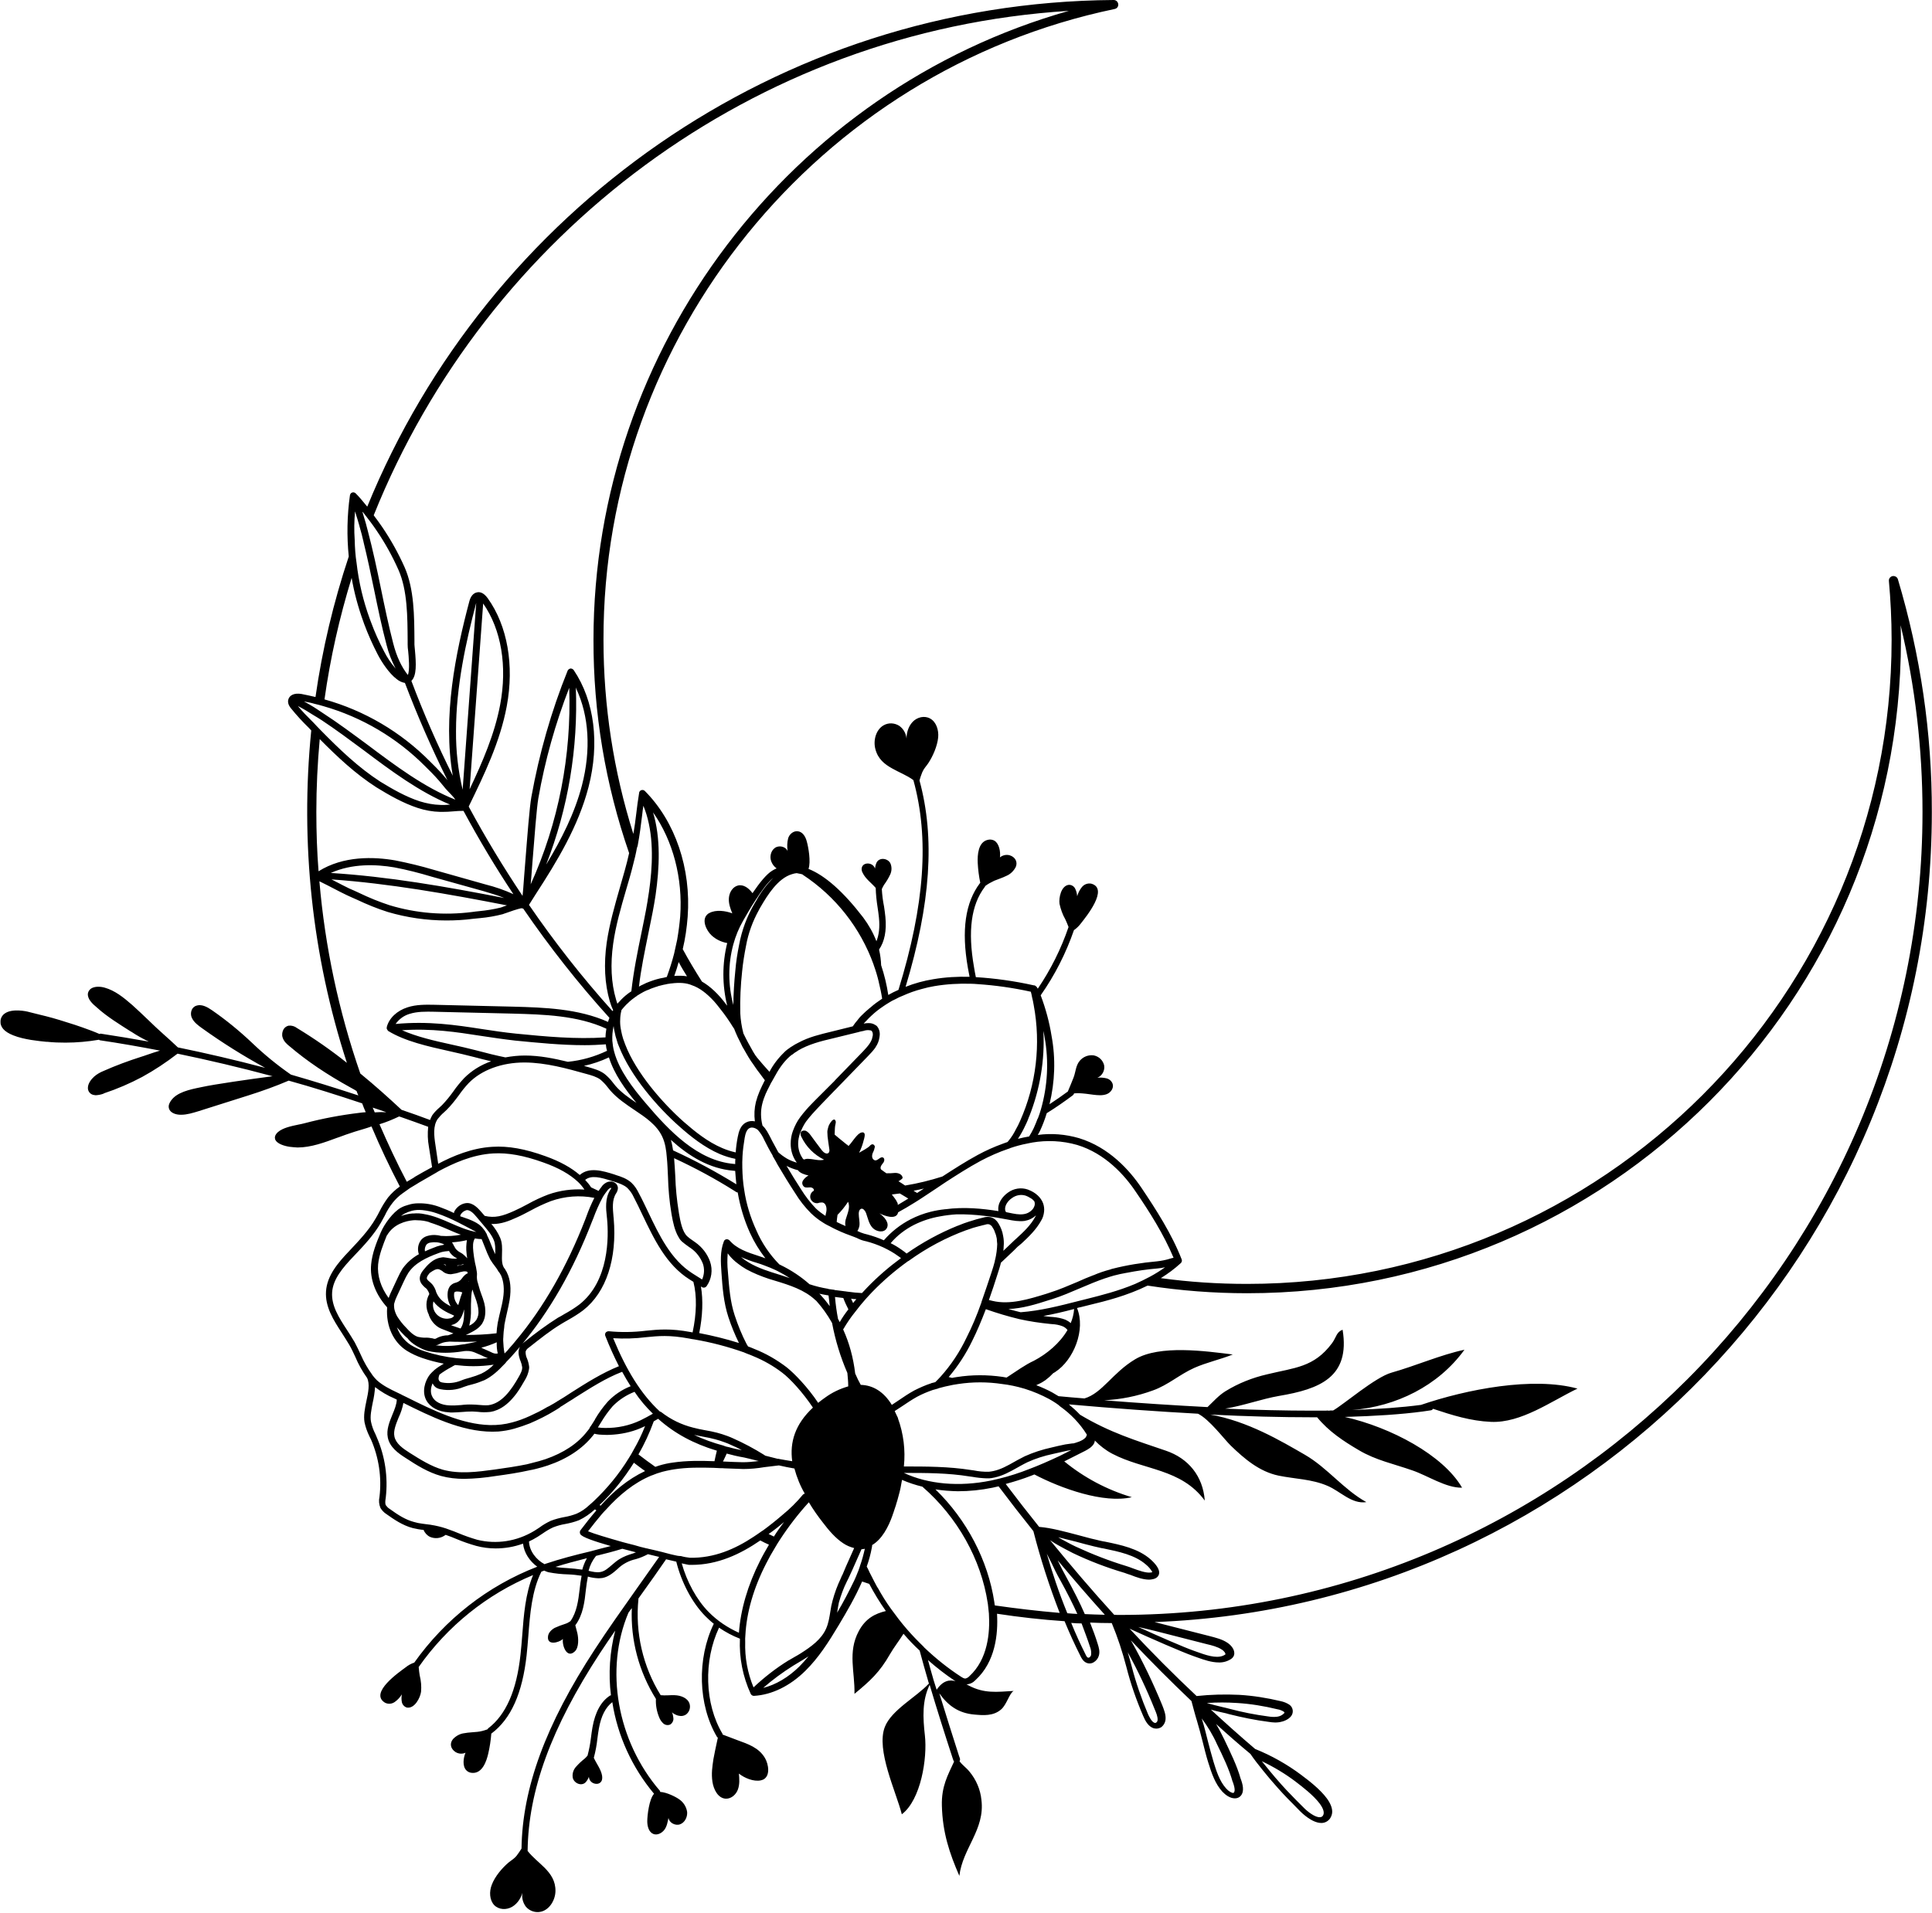 <?xml version="1.0" encoding="UTF-8"?><svg xmlns="http://www.w3.org/2000/svg" xmlns:xlink="http://www.w3.org/1999/xlink" height="1127.5" preserveAspectRatio="xMidYMid meet" version="1.0" viewBox="-0.2 0.0 1138.4 1127.5" width="1138.4" zoomAndPan="magnify"><g><g id="change1_1"><path d="M1138.1,478.6c0.1-46.5-6.7-92.7-20-137.2c-0.4-1.4-2-2.2-3.4-1.8c-1.2,0.4-2,1.5-1.9,2.8c1,11.1,1.6,22.7,1.6,34.6 c0,209.3-170.4,379.7-379.8,379.7c-17,0-34-1.1-50.8-3.4c4.2-2.6,8.1-5.5,11.7-8.8c0.6-0.5,0.9-1.4,0.6-2.2 c-5.8-15-15.3-29.7-23.7-42.2c-7-10.4-19.1-23.9-36.8-29.3c-7.9-2.3-16.2-3-24.3-1.9c0.5-0.8,0.9-1.6,1.3-2.4 c1.6-3.4,2.9-6.9,4-10.5h0.1c5.5-3.4,10.6-7,15.3-10.5c0.3-0.3,0.6-0.7,0.7-1.1l0,0c1.2-0.1,2.2-0.1,2.8-0.1 c2.8,0.1,5.7,0.5,8.5,0.9c2.6,0.3,5.3,0.6,7.8-0.3s4.4-3.6,3.6-6.1c-0.6-1.7-2-2.9-3.8-3.3c-1.7-0.4-3.4-0.5-5.2-0.3 c2.9-1.2,4.5-4.3,4-7.3c-0.7-3-3.1-5.3-6.2-5.9c-3.1-0.4-6.1,0.8-8.1,3.1c-2.5,2.9-2.4,6.5-3.7,9.9c-1.1,2.8-2.2,5.5-3.4,8.3l0,0 c-3.4,2.5-7,5-10.8,7.5c3.2-13.2,3.7-26.9,1.2-40.3c-1.3-8.2-3.5-16.2-6.4-23.9c8.3-11.8,14.9-24.8,19.6-38.4 c1.6-1.1,3-2.5,4.2-4.1c2.8-3.6,16.6-20.4,6-23.3c-2.1-0.4-4.2,0.4-5.5,2c-1.3,1.6-2.2,3.4-2.8,5.4c-0.1-1.5-0.5-3.1-1.2-4.5 c-0.7-1.4-2.2-2.3-3.8-2.2c-4.5,0.6-5.9,7.7-5.4,11.2c0.7,3.2,1.8,6.3,3.4,9.1c0.5,0.9,1.2,2.8,1.9,4.5c0,0,0,0,0,0v0.1 c-4.4,12.9-10.5,25.1-18.1,36.3c-0.2-0.3-0.3-0.5-0.5-0.8c0-0.1,0-0.2-0.1-0.2h-0.1c0-0.2-0.1-0.2-0.2-0.2 c-0.1-0.2-0.2-0.3-0.4-0.4c-0.3-0.3-0.7-0.4-1.2-0.4c-11.2-2.5-22.6-4.1-34-4.8c-0.4-2-0.8-4-1.1-6c-3.7-21.1-1.7-36.5,6.3-47.1 c0.2-0.2,0.3-0.4,0.3-0.6l0,0c1.6-1.2,3.4-2.2,5.3-3.1c2.4-1,4.8-1.7,7.2-2.9c2.4-1,4.3-2.9,5.5-5.2c1.3-3-0.3-5.9-3.5-6.9 c-2-0.6-4.2-0.1-5.8,1.2c0.4-3.3-0.4-8-3.2-9.8c-1.2-0.7-2.7-0.9-4.1-0.5c-5.6,1.4-6,9-5.8,13.5c0.2,4,0.7,7.9,1.5,11.8 c0,0-0.1,0-0.1,0.1l-0.1,0.1c-8.6,11.4-11,27.7-7.1,49.9c0.3,1.8,0.7,3.5,1,5.3c-7.1-0.2-14.2,0.2-21.3,1.4 c-5.6,0.9-11.1,2.4-16.4,4.5c14.8-49.1,17.4-87.8,8.2-121.6v-0.1c0.4-1.6,1-3.1,1.6-4.7c0.9-2.2,2.2-3.4,3.5-5.3 c2.8-4.2,5.4-10.2,5.9-15.3c0.4-4.3-1.1-9.1-4.7-11.1c-3.3-1.9-7.7-0.9-10.4,2s-3.8,7.1-3.5,11.1c0.1-3.5-1.5-6.8-4.3-8.8 c-2.8-1.8-6.4-2-9.3-0.3c-4.4,2.5-6.2,8.8-4.8,14c1.5,5.8,5.4,8.9,9.9,11.4c4,2.3,8.6,4,12.4,6.8v0.1h0.1 c9.4,34,6.7,73.4-8.8,123.6c-2.1,0.9-4.1,1.9-6,3c-0.9-6-2.3-11.8-4.2-17.5V569c-0.1-3.1-0.5-6.2-1.2-9.2c0,0,0-0.1,0-0.2 c3.2-4.7,4.5-11,3.7-19.2c-0.2-2.1-0.5-4.2-0.8-6.2c-0.7-3.4-1.1-6.8-1.3-10.2c0.4-0.9,0.8-1.7,1.3-2.5c1.4-1.9,2.6-3.9,3.6-6 c1-2.1,1.1-4.6,0.1-6.8c-1.7-3-6.5-3.5-8.1-0.3c-0.5,1.1-0.8,2.3-0.9,3.5c-0.5-1.5-1.8-2.6-3.4-2.9c-2.1-0.4-4.4,0.6-4.5,3.1 c0,0.8,0.2,1.6,0.6,2.3c1.7,3.6,5.1,5.9,7.7,8.9c0.1,3.8,0.5,7.6,1.1,11.4c0.3,2,0.6,4,0.8,6.1c0.6,5.7,0,10.4-1.5,14 c0,0,0,0,0-0.1c-1.9-5-4.6-9.7-7.8-14c-11.6-15.1-22.4-24.7-32.2-28.6c1.5-4.2-0.1-13-1-16.1c-0.7-2.9-2.5-5.9-5.5-6.1 c-2.5-0.2-4.8,1.8-5.5,4.2c-0.6,2.4-0.7,5-0.3,7.5c-1.2-2.8-5.2-3.6-7.6-1.8s-3.1,5.3-2,8c0.6,1.6,1.7,3,3.1,4 c-0.9,0.4-1.7,0.8-2.5,1.3c-3.4,2-7.5,7.1-11.7,13.3c-2.2-3-5.3-5.3-8.6-4.5c-3.1,0.8-5,4-5.3,7.2s0.8,6.3,2,9.2 c-3.9-1.5-9.7-2.3-13.5-0.2c-0.5,0.2-0.9,0.5-1.3,0.9c-3.4,3.3-0.5,9.4,2.6,12.3c2.6,2.4,5.8,3.9,9.2,4.5c-3,12.1-3,24.8,0,36.9 c-0.2-0.2-0.4-0.5-0.6-0.7c-4.5-6.1-9.4-10.7-14.3-13.5c-4-6.3-7.8-12.6-11.3-19.1c1.5-6.3,2.4-12.6,2.9-19.1 c2.1-28.4-7.3-56.1-25.2-74.1c-0.8-0.8-2-0.8-2.8-0.1c-0.3,0.3-0.6,0.7-0.6,1.2c-0.7,4.1-1.2,8.2-1.7,12.3s-1,8-1.7,11.9 c-11.7-37-17.6-75.6-17.6-114.4C355,198.1,481.8,41.8,656.6,5.3c1.4-0.3,2.3-1.5,2.1-2.9C658.5,1,657.4,0,656,0 C457.5,1.4,287.1,124.9,216.2,298.6c-1.8-2.2-5-6.1-6.8-7.8c-0.8-0.8-2-0.8-2.8-0.1c-0.3,0.3-0.5,0.7-0.6,1.2 c-1.7,12-1.9,24.1-0.7,36.1c-9,27-15.6,54.7-19.6,82.8c-2.7-0.7-5.5-1.2-8.3-1.8c-4.2-0.7-7.2,0.7-7.8,3.6c-0.4,2.2,1,4.1,1.6,4.8 c3.3,4.1,6.8,7.9,10.5,11.5c0.5,0.5,1,1.1,1.5,1.6c-6.6,66.1,0.5,132.8,21,195.9c-9.4-7.5-19.2-14.3-29.4-20.5 c-1.4-1.1-3.2-1.6-5-1.4c-1.2,0.3-2.2,1-2.9,2.1c-0.8,1.4-1.1,3.2-0.6,4.8c0.7,2.3,2.4,3.9,4.2,5.3c10.1,8.6,21.6,16.4,36.1,24.4 c1.2,0.7,2.3,1.2,3.3,1.9c0.3,0.8,0.6,1.7,1,2.5c0,0,0,0.1,0,0.1c-13.4-4.4-26.6-8.5-39.5-12.2h-0.1c-8.1-5.6-15.8-11.9-22.9-18.7 c-7.4-7-15.3-13.5-23.7-19.3c-2.6-1.8-5.8-3.6-8.8-2.8c-1.4,0.3-2.6,1.3-3.1,2.6c-0.7,1.6-0.6,3.5,0.2,5c1.2,2.4,3.6,4.2,6,5.9 c11.7,8.4,24,16.1,36.6,23c0.1,0.1,0.1,0.1,0.1,0.1l0.5,0.2c-17.4-4.6-34.6-8.6-51.6-12.1l-0.1-0.1c-1.8-1.7-6.5-6.1-8.3-7.6 c-3.2-2.8-6.3-5.8-9.2-8.6s-6.1-5.8-9.3-8.7c-5.3-4.6-10.2-8.5-16.2-10.2c-2.4-0.7-5.8-0.9-8,0.5c-1,0.7-1.7,1.7-1.9,2.9 c-0.4,3.2,2.6,6.1,5.3,8.3c5.8,5.3,13.3,9.9,19.9,14.1l0.4,0.2c3.3,2.2,6.7,4.1,10.3,5.8c-9.6-1.7-19.1-3.3-28.4-4.7 c-0.2,0-0.4,0.1-0.6,0.2h-0.1c-5.4-2.4-14.9-5.6-18-6.5c-8.4-2.7-11.5-3.5-17.7-5l-6-1.5c-0.9-0.3-9.8-2.3-14.2,1 c-1.4,1-2.3,2.6-2.4,4.3c-0.3,3.6,2.2,6.4,7.5,8.5c6.4,2.6,15.5,3.4,19.4,3.8h0.6c3.7,0.4,7.2,0.5,10.8,0.5 c6.6,0,13.2-0.6,19.7-1.7H58h0.1c0.2,0.1,0.3,0.2,0.5,0.3c11.6,1.7,23.5,3.8,35.5,6.1c-2.5,0.7-5,1.6-7.4,2.4 c-1.5,0.5-2.8,1-3.9,1.3c-7.5,2.4-14.8,5.1-22,8.3c-2,0.8-3.9,1.9-5.5,3.3c-1.7,1.5-3.6,4-3.7,6.4c-0.2,2.3,1.5,4.3,3.8,4.5 c0,0,0,0,0.1,0c0.3,0.1,0.5,0.1,0.8,0.1c1.6-0.1,3.2-0.4,4.7-1v-0.1c7.8-2.6,15.3-5.8,22.6-9.7c7.3-4,14.2-8.6,20.8-13.7 c18.4,3.8,37,8.2,56,13.3c-13.8,1.8-34.5,4.8-41.3,6.3l-3.4,0.7c-7,1.5-13.8,3.6-16.2,9.3c-0.5,1.2-0.4,2.6,0.3,3.7 c1.3,2,4.2,2.7,6.4,2.7h0.4c3.4,0,6.9-1.1,10.2-2.1l29.7-9.4c7.9-2.5,15.7-5.3,23.4-8.6l0,0c14.1,3.9,28.6,8.5,43.3,13.4 c0.6,1.8,1.4,3.5,2.1,5.2c-1.3,0.1-2.6,0.2-3.9,0.4c-10.8,1.3-21.5,3.3-32.1,6.1c-1.2,0.3-2.4,0.6-3.6,0.8 c-4.3,0.9-9.2,1.9-12.1,4.4c-1.9,1.7-2,3.2-1.7,4.2c0.9,2.8,5.8,4.1,8.6,4.5c1.5,0.2,3.1,0.3,4.6,0.4c8,0,16-3,23.3-5.7l1.2-0.4 c1.4-0.5,2.8-1,4.1-1.5c3.4-1.2,6.9-2.3,10.4-3.3c1.5-0.4,3.1-1,4.6-1.5c5.1,12.1,10.7,23.9,16.7,35.4c-2.6,1.8-4.9,4-6.9,6.4 c-2,2.7-3.7,5.5-5.2,8.5c-0.7,1.4-1.4,2.7-2.2,4c-4,7-9.9,13.1-15.6,19.2c-6.6,6.9-13,14.4-13.6,23.7c-0.6,9.1,4.4,16.9,9.2,24.3 c1.5,2.4,3.1,4.8,4.5,7.2s2.5,4.8,3.6,7.2c1.8,4.3,4.1,8.4,6.9,12.3c1.7,3.5,0.7,8.6-0.4,13.6c-0.9,4.3-1.8,8.7-1.1,12.6 c0.6,2.9,1.6,5.6,2.9,8.3l0.9,1.8c4.6,10.6,6.4,22.3,5,33.8c-0.5,2.2-0.3,4.5,0.6,6.6c0.9,1.4,2,2.6,3.4,3.5 c4.4,3.1,9.5,6.7,15.6,8.3c2.1,0.5,4.2,0.9,6.4,1.1c0.7,1.8,2.1,3.3,3.8,4.1c2.8,1.2,6.1,0.9,8.6-0.8c0.2-0.1,0.4-0.3,0.6-0.4 c2.2,0.7,4.3,1.6,6.5,2.5c3.8,1.6,7.6,2.9,11.5,4c3.7,1,7.6,1.5,11.4,1.5c5.5,0,10.9-0.9,16.1-2.8h0.1c0.6,5.5,4,10.4,8.4,13.6 c0,0,0,0-0.1,0c-29.2,11.3-54.3,31-72.4,56.5l0,0c-1.9,0.6-3.6,1.6-5.1,2.8c-3.6,2.7-21.6,15-12.2,20.8c1.9,1,4.1,0.8,5.8-0.4 c1.7-1.2,3.1-2.7,4.2-4.5c-0.3,1.5-0.3,3.1,0,4.6c0.3,1.5,1.5,2.8,3,3.2c4.5,0.7,7.8-5.7,8.3-9.3c0.3-3.2,0-6.5-0.8-9.7 c-0.2-1-0.4-3-0.6-4.9l0,0c16.9-24.1,40.2-42.9,67.4-54.2l0,0c-4.5,11-5.5,23.6-6.4,35.8c-0.3,3.8-0.6,7.5-1,11.1 c-2.3,21.3-8.6,35.5-19.1,43.5c-0.1,0.1-0.2,0.3-0.3,0.5c-1.9,0.7-3.9,1.3-6,1.5c-2.5,0.3-5.1,0.3-7.7,0.8 c-2.6,0.3-4.9,1.6-6.7,3.5c-2.1,2.6-1.4,5.7,1.5,7.6c1.8,1.1,4,1.3,5.9,0.4c-1.3,3.1-1.9,7.8,0.4,10.3c1,1.1,2.4,1.6,3.8,1.6 c5.8,0.2,8.2-7,9.2-11.4c0.9-3.9,1.5-7.8,1.8-11.8c0.1,0,0.1,0,0.2-0.1c11.4-8.6,18.1-23.6,20.6-46c0.4-3.7,0.7-7.4,1-11.2 c1-13.2,2.1-26.9,7.7-38.1c0.5-0.2,1.1-0.4,1.6-0.6h0.1c0.9,0.4,1.8,0.8,2.8,1c3.7,0.7,7.4,1.1,11.2,1.2c2.7,0.1,5.4,0.4,8,0.8 c-0.5,2.7-0.9,5.5-1.2,8.3c-0.7,6-1.6,13.2-5.4,18.5c-0.9,0.6-1.9,1.2-2.9,1.5c-2.2,0.7-4.3,1.5-6.3,2.4c-2,1.1-3.8,2.9-4,5.1 c-0.6,5.5,6.3,3.7,8.8,1.5c-0.6,3.8,2.3,11.8,7,7.3c2.5-2.3,2.2-7.8,1.5-10.8c-0.4-1.5-0.8-3-1.2-4.6c4.6-6.1,5.5-14.1,6.2-20.7 c0.3-2.7,0.7-5.4,1.2-8c2,0.6,4.1,0.9,6.2,1c0.8,0,1.6-0.1,2.5-0.2c3.5-0.7,6.2-3,8.7-5.2c3-3,6.8-5,10.9-5.9 c2.5-0.7,4.8-1.7,7.1-2.9l0,0c2.3,0.6,4.5,1.1,6.6,1.6c-4.5,6.4-9,12.8-13.5,19.1c-8.1,11.5-16.6,23.4-24.4,35.4 c-28.9,44.2-42.7,81.7-43.2,117.4c-0.9,1.4-1.8,2.8-2.8,4.1c-1.5,1.9-3.1,2.7-4.8,4.1c-3.9,3.3-8.1,8.3-9.9,13.1 c-1.6,4-1.4,9,1.4,12c2.7,2.8,7.2,3,10.6,1s5.6-5.7,6.4-9.7c-1.1,3.3-0.4,6.9,1.7,9.7c2.2,2.5,5.6,3.7,8.9,2.9 c5-1.2,8.4-6.8,8.5-12.1c0.1-6-2.7-10-6.3-13.7c-3.3-3.3-7.2-6.3-10.1-10v-0.1c0.4-35.4,13.9-72.5,42.7-116.6 c2.9-4.4,5.8-8.7,8.8-13c0,0,0-0.1,0.1-0.1l0,0l0,0c-3.2,12.4-4.1,25.4-2.5,38.1c-0.2,0-0.4,0-0.5,0.1c-5.3,3.4-8.8,9.7-10.4,18.8 c-0.4,2.1-0.6,4.1-0.9,6.2c-0.4,3.5-1.1,7-2,10.4c-0.5,0.6-1.1,1.3-1.7,1.8c-1.8,1.4-3.5,3-5.1,4.8c-1.6,1.8-2.3,4.1-1.9,6.5 c0.8,3.3,5.3,5.2,7.7,2.5c0.8-0.9,1.4-2,1.8-3.1c0.1,1.6,1,3,2.5,3.7c1.9,0.9,4.4,0.6,5.2-1.8c0.2-0.8,0.2-1.6,0.1-2.4 c-0.6-3.9-3.3-7.1-4.9-10.7c1-3.7,1.7-7.4,2.1-11.2c0.3-2,0.5-4.1,0.9-6.1c1.3-7.4,4-12.5,7.9-15.5c3.1,19.9,11.7,38.6,24.6,54 c-2.9,3.1-4,12.8-4,16.2c0,3,0.9,6.4,3.6,7.5c2.3,0.9,5-0.5,6.5-2.5s1.9-4.6,2.4-7c0.4,2.9,4,4.8,6.8,3.8s4.4-4.2,4.2-7.2 c-0.4-3-2.1-5.7-4.5-7.4c-2-1.5-7.5-4.3-11.4-4.5c-0.1-0.2,0-0.5-0.2-0.7c-25.2-29.3-32.6-71.5-18.5-104.9l0,0 c0.6-0.9,1.3-1.8,2-2.7c-0.8,18.9,4.2,37.5,14.2,53.5c-0.2,3.7,0.5,7.4,1.9,10.8c0.5,1.4,1.4,2.7,2.5,3.7c1.2,1,2.8,1.2,4.2,0.5 c1.1-0.8,1.8-2.1,1.7-3.5c-0.1-1.3-0.4-2.7-0.9-3.9c0.3,1,3.1,2.2,4,2.3c1.6,0.4,3.4,0.1,4.7-1c1.7-1.5,2.4-3.9,1.7-6.1 c-1.1-3.4-5.2-4.9-8.8-5c-2.7-0.1-5.5,0.3-8.2,0c-10.5-16.9-15.1-36.9-13.1-56.7c0,0,0,0,0-0.1l0-0.1v-0.1l2-2.8 c4.8-6.7,9.6-13.4,14.3-20.3c2.2,0.5,4.2,1,6,1.4c3,12.1,9.3,24.2,17.1,32.1c1.6,1.6,3.2,3.1,5,4.5l0,0 c-10,20.6-9.3,47.8,1.9,66.7c0.1,0.2,0.3,0.3,0.5,0.4c-0.9,4.1-2.5,11.7-2.6,12.6c-0.7,4.7-1.3,8.6-0.6,13.4 c0.7,4.6,3.3,9.8,7.9,10c3.2,0.1,6-2.4,7.1-5.4s0.9-6.2,0.6-9.4c3.2,2.6,8.7,4.9,12.9,4c0.5-0.1,1-0.3,1.5-0.5 c4.2-2.2,3.1-8.9,1-12.6c-3.6-6.2-10-8.3-16.3-10.6l-8.7-3.3c0-0.2,0-0.4-0.1-0.5c-10.5-17.6-11.2-43-2-62.5 c3.8,2.6,7.9,4.8,12.3,6.5c-0.5,11.2,1.7,22.4,6.4,32.6c0.4,0.7,1.1,1.1,1.8,1.1h0.1c10.5-0.6,21.2-5.8,30.3-14.8 c7.8-7.7,13.6-16.8,19.7-27c4.6-7.7,9.7-16.4,13.7-25.6c1.4,0.5,2.9,1,4.2,1.4c2.9,5.5,6.2,10.9,9.8,16c-6.2,1.5-11.9,4.2-16,11.9 c-6.6,12.4-2.2,23.9-2.5,36.9c9.1-7.5,14.8-12.6,21-23.5c2.2-3.8,5.3-7.8,7.9-11.9l0,0c3,3.5,6.1,6.8,9.5,9.9l0,0 c1.6,6,3.3,12,5.1,18.2c0.1,0.4,0.2,0.8,0.4,1.2c-7.4,8-22.1,15.6-26,25.6c-5.3,13.6,6.6,38.1,10,51.5 c11.3-8.6,15.1-33.2,13.6-46.4c-1.2-10.7-1.7-20.7,2.8-29.9c4.2,14.2,8.8,28.7,13.6,43.4l0.5,1.4c0.1,0.2,0.2,0.3,0.3,0.4 c-3.7,8.1-7.5,14.6-7.2,26c0.4,15.9,4.5,28.1,10.3,41.4c1.9-16.3,15.2-27.3,13-44.8c-0.6-6.1-3.1-11.9-7-16.6 c-1.9-2.4-4.3-3.9-5.9-6.2c0.3-0.5,0.4-1.1,0.2-1.7l-0.5-1.4c-4-12.5-7.9-24.8-11.6-36.9c5.2,7.4,11.5,11.7,20.5,12.5 c5.4,0.5,11.3,1,15.9-3c3.3-2.8,4.9-9.6,7.4-10.9c-10.1,0.6-17.4,1.6-26.5-3.2l-1.3-0.7h0.1c2-0.1,3.8-1,5.2-2.5 c11.7-10.7,13.4-27,12.7-39.1c13.1,2,26.4,3.5,39.8,4.4c2.8,6.8,5.9,13.7,9.4,20.6c0.6,1.2,1.6,3.2,3.7,4c0.5,0.2,1.1,0.3,1.6,0.3 c0.8,0,1.6-0.2,2.3-0.6c1.6-0.9,2.7-2.3,3.2-4c0.7-2.4,0-4.8-0.7-7c-1.3-4.2-2.8-8.3-4.5-12.5c4.2,0.2,8.5,0.3,12.8,0.3 c3.5,8.4,6.3,17,8.6,25.8c2.5,9.9,5.9,19.6,9.9,28.9c1.3,3.1,3.1,6.3,6.2,7.3c0.5,0.1,1.1,0.2,1.6,0.2c1,0,1.9-0.3,2.8-0.8 c1.5-1.1,2.5-2.9,2.6-4.8c0.2-2.7-0.9-5.5-2-8.3c-5.3-12.9-11.3-25.5-18.2-37.7l-0.2-0.4c11.8,12.5,23.7,24.4,35.7,35.8l0,0v0.1 c0.4,1.5,2.4,9.1,3.2,11.5c1.2,4,2.3,8.2,3.3,12.1c1,3.9,2,8.2,3.3,12.3c2.1,6.8,4.2,12.8,8.4,17.4c1.8,1.9,4.5,3.9,7.3,3.9h0.1 c1.3,0,2.6-0.5,3.4-1.5c2.3-2.6,1.2-6.9-0.1-10.2c-2.1-7.6-6.1-15.6-9.6-23c-1.8-3.7-3.2-6.4-4.8-9.1c6.7,6.1,13.4,12,20.2,17.6 l0,0c3.7,5.6,12.4,15.8,12.5,15.9c5.8,6.7,8,9,12.5,13.5l4.3,4.4c0.7,0.7,6.9,6.9,12.4,6.9h0.5c1.9-0.1,3.6-1.1,4.7-2.6 c0.8-1.2,1.3-2.6,1.3-4c0-2.3-1-4.9-3.1-7.8c-4.1-5.6-11.4-11.1-14.5-13.4l-0.5-0.4c-8.4-6.3-17.6-11.5-27.3-15.4 c-8.7-7.4-17.4-15.2-26.1-23.2c2.2,0.7,4.6,1.2,6.8,1.7c1.4,0.3,2.8,0.6,4,1c7.6,1.9,15.3,3.5,23.1,4.5c1.4,0.2,2.7,0.4,4.1,0.4 c0.8,0,1.7-0.1,2.5-0.2c2.3-0.4,5.3-1.5,6.9-3.7c1.5-2.1,1-5-1-6.5c-1.6-1.1-3.4-1.8-5.3-2.2c-8-1.9-16.1-3.2-24.3-3.7 c-8.4-0.4-16.9-0.2-25.2,0.7c-13.3-12.5-26.5-25.7-39.5-39.7c12.6,5.8,31,13.8,37.5,16.1l3.4,1.2c2.9,1,7.3,2.6,11.7,2.6 c2.6,0.1,5.2-0.7,7.3-2.1c1.2-0.8,1.9-2.1,1.8-3.6c-0.1-2.5-2.3-4.8-4.2-6c-3-2-6.8-2.9-10.2-3.8l-30.2-7.7 c-0.7-0.2-1.5-0.4-2.4-0.6C934,946.5,1138.1,736,1138.1,478.6z M763.3,1050.1l0.5,0.4c3,2.3,9.9,7.5,13.7,12.6 c2.3,3.2,2.8,5.5,1.8,7c-0.4,0.6-1,0.9-1.7,0.9c-2.8,0.3-7.5-3.4-9.7-5.7l-4.4-4.4c-4.4-4.5-6.6-6.7-12.3-13.3 c-1.5-1.8-4.9-5.8-7.9-9.6C750.4,1041.4,757.1,1045.4,763.3,1050.1z M728.8,1003.7c8,0.5,15.9,1.8,23.7,3.7 c1.3,0.2,2.6,0.7,3.7,1.4c0.7,0.4,0.4,0.8,0.2,1c-1.1,1.1-2.5,1.8-4.1,2c-1.8,0.2-3.6,0.1-5.4-0.2c-7.6-1-15.2-2.5-22.7-4.5 c-1.2-0.3-2.6-0.7-4.1-1c-2.8-0.7-6.3-1.5-9.2-2.4C716.9,1003.3,722.8,1003.3,728.8,1003.7L728.8,1003.7z M716.9,1028 c3.4,6.9,7.2,14.8,9.2,22.1c0,0,0.1,0,0.1,0.1c1.7,4.7,1.1,6,0.4,6.5c-1,0.1-2.8-0.9-4.3-2.6c-4-4.4-5.9-10.7-7.5-15.9 c-1.2-4.1-2.3-8.2-3.3-12.1s-2-8.2-3.3-12.3c-0.1-0.3-0.2-0.7-0.3-1C711.4,1017.5,714.5,1022.6,716.9,1028z M677.3,752.5 c-2.8,1.5-5.7,2.9-8.6,4.2c-10,4.2-20,6.7-28.3,8.8l-4.8,1.2c-11.7,3-22.7,5.8-34.4,6.7c-2.5-0.6-4.8-1.2-7.2-1.9 c8.2-0.3,16.3-2.8,23.7-5.2l2-0.6c5.7-1.8,11.2-4.2,16.6-6.5c4.9-2.1,9.9-4.2,14.9-5.9h0.1c1.6-0.6,3.2-1,4.8-1.5 c2.4-0.6,4.8-1.2,7.3-1.6h0.1c6.1-1.2,12.2-2.1,18.3-2.6c1.5-0.1,3-0.4,4.5-0.7C683.5,748.9,680.5,750.8,677.3,752.5L677.3,752.5z M627.5,851.3c-2.7,0.6-5.4,1.1-8,1.8c-5.5,1.2-10.8,2.9-15.9,5.2c-1.5,0.8-2.9,1.5-4.4,2.3l-1.6,0.9c-4.2,2.4-8.2,4.6-12.5,5.5 c-0.9,0.2-1.7,0.3-2.6,0.4c-3,0.1-6-0.2-9-0.8l-1.5-0.2c-13.2-2.1-26.6-2.1-39.6-2.1c1-9.6-0.2-19.3-3.5-28.4h0.1l-2-4.2l0,0 l0.2-0.2c1.2-0.8,2.5-1.6,3.7-2.4c3-2,6.2-4.2,9.3-5.9c3-1.6,6.1-2.9,9.3-4l0.3-0.1h0.1l2.5-0.7c0.2,0,0.3-0.1,0.4-0.2 c2.4-0.7,5-1.3,8.5-2c1.1-0.2,2-0.3,3.1-0.5c8.6-1.3,17.3-1.3,25.9,0c4.3,0.5,8.5,1.4,12.6,2.6c0.3,0.1,0.7,0.2,1,0.3 c4.8,1.5,9.5,3.5,14,5.9c1.3,0.7,2.6,1.5,3.8,2.3l0.3,0.2c0.6,0.4,1.2,0.8,1.8,1.3l0.4,0.4c6.4,4.5,11.9,10.2,16,16.8 c0,0,0,0.1,0,0.1c-0.1,0.6-0.4,1.1-0.7,1.6c-1.9,2.2-6.2,3.2-7.2,3.5c-0.2,0-0.4,0-0.6,0L627.5,851.3z M631.1,854.6l-6.7,3.4 c-6.6,3.1-12.5,5.7-18.1,7.8c-5.8,2.3-11.7,4.2-17.8,5.7l-4.8,1.1c-18.7,3.8-36.9,2.2-51.3-4.5c12.8,0,26,0,38.8,2.1l1.5,0.2 c2.8,0.5,5.6,0.8,8.4,0.9c0.5,0,1,0,1.5,0c1.1-0.1,2.1-0.2,3.2-0.5c4.9-1,9.3-3.5,13.6-5.9l1.6-0.9c1.4-0.8,2.8-1.5,4.2-2.2 c4.8-2.2,9.9-3.8,15.1-4.9c2.6-0.6,5.3-1.2,8-1.8L631.1,854.6z M466.6,861.2c-2.5-0.4-5-0.8-7.6-1.3c-0.3-0.1-0.6-0.2-0.9-0.1 l-7.5-1.9h-0.1c0-0.2-0.1-0.3-0.4-0.4c-5.9-3.7-12.1-7-18.4-9.8c-1.1-0.5-2.3-1-3.4-1.4c-2-0.7-4-1.4-6-1.9 c-2.4-0.6-4.8-1.1-7.2-1.5c-2.3-0.4-4.6-0.9-6.9-1.5c-6.8-1.7-13.2-4.8-18.7-9.1c-0.2-0.2-0.6-0.3-0.9-0.4l-0.1-0.1 c-11-10.2-19.6-24.2-27.4-43.1c6.5,0.4,13,0.2,19.4-0.6c7.2-0.7,13.5-1.4,25.4,0.8c1,0.2,1.9,0.4,2.9,0.5 c10,1.7,19.9,4.3,29.5,7.7c0.1,0,0.3,0.1,0.4,0.2c0.5,0.2,1,0.4,1.5,0.6c1.2,0.4,2.3,0.9,3.5,1.4c6.1,2.5,11.9,5.8,17.1,9.8 c4.5,3.4,12,11.5,18,20.5C468.2,839.5,465.1,850.1,466.6,861.2z M376,857.2c3.5-6.1,6.5-12.6,8.9-19.2c0-0.1,0.1-0.2,0.1-0.3 c0.9-0.5,1.8-1,2.6-1.5c9.6,8.6,20.9,14.7,34.6,18.8l0,0c-0.5,2-1,4.1-1.4,6.2l0,0c-8.1-0.3-16.4-0.4-24.5,0.8 c-0.7,0.1-1.3,0.2-2,0.3c-2.8,0.5-5.6,1.2-8.3,2.2h-0.1C382.5,862.1,379.2,859.7,376,857.2L376,857.2z M379.9,867 c-10.2,4.8-18.8,12.1-26.2,20.4l-0.6-0.4c7.8-7.4,14.5-15.8,20.2-24.9C375.3,863.7,377.6,865.3,379.9,867L379.9,867z M329.8,829.3 c0.9-0.5,1.7-1,2.6-1.6c1.6-1,3.1-2,4.8-3c0.5-0.3,1-0.7,1.5-1c8.8-5.5,17.8-11.4,27.7-15.2c1.6,3,3.3,5.8,5,8.5 c-5.1,2-9.7,5.1-13.5,9.1c-2.8,3.2-5.3,6.6-7.4,10.2c-0.1,0.1-0.1,0.2-0.1,0.3c-1,1.5-1.9,3.2-3,4.6c0,0.1-0.1,0.2-0.1,0.3 c-0.1,0-0.1,0.1-0.1,0.2s-0.1,0.1-0.1,0.2c-0.4,0.6-0.9,1.2-1.4,1.8c-5.5,7.1-13.8,12.6-24.5,16.3c-2.4,0.8-4.9,1.5-7.4,2.1 l-3.5,0.9c-6.3,1.3-12.6,2.2-19,3.1c-10.2,1.4-20.8,2.8-30.6,0.1c-7-2-13.4-6.1-19.6-10c-4.1-2.6-8.1-5.5-8.9-9.6 c-0.7-3.4,0.9-7.2,2.5-11.2c1.3-2.7,2.2-5.5,2.8-8.5h0.1c15.5,7.7,34,16.9,52.3,16.9c1.2,0,2.4-0.1,3.6-0.1 c3.2-0.3,6.3-0.8,9.4-1.7c3.1-0.9,6.1-1.9,9.1-3.1c5.1-2.2,10-4.6,14.7-7.5c1.1-0.7,2.2-1.3,3.2-2 C329.7,829.4,329.7,829.4,329.8,829.3z M353.4,839.2c0.1-0.3,0.4-0.5,0.5-0.8c2-3.4,4.3-6.6,6.9-9.6c3.6-3.7,8-6.6,12.9-8.5 c3.1,4.7,6.8,9,10.8,12.9c-2.3,1.3-4.8,2.7-7.3,3.9c-6.5,3.1-13.6,4.6-20.8,4.5c-1.4,0-2.9-0.1-4.3-0.3L353.4,839.2z M408.8,845.7 c1.8,0.4,3.7,0.7,5.6,1.1c2.3,0.4,4.7,0.9,6.9,1.5c1.9,0.5,3.7,1.1,5.6,1.8c1.2,0.4,2.3,0.9,3.4,1.4c2.3,1,4.5,2,6.6,3.2 c-2.5-0.5-5-1-7.3-1.7c-1.2-0.2-2.4-0.5-3.5-1C420.1,850.4,414.3,848.3,408.8,845.7L408.8,845.7z M428,856.7 c3.3,0.9,6.6,1.7,10.2,2.3c1.9,0.4,4.6,1.1,7.8,1.9l0.9,0.2c-3.1,0.4-6.3,0.7-9.4,0.7c-3.6-0.1-7.2-0.2-10.9-0.4h-0.8 C426.6,859.8,427.3,858.2,428,856.7L428,856.7z M283.1,610.5c6.6,1,13.3,2,20.3,2.8c13.4,1.3,27.1,2.7,40.9,2.7 c4.2,0,8.4-0.2,12.5-0.5c0,0,0,0.1,0,0.1c0.1,1.3,0.3,2.5,0.7,3.7l0,0c-7.3,3.5-15.1,5.7-23.1,6.5c-8.2-2-16.7-3.7-25.3-3.7 c-3.9,0-7.7,0.4-11.5,1.1c-5.4-1.1-11.1-2.5-17.4-4.2c-4.6-1.2-9.5-2.3-14.5-3.4c-10.1-2.2-20.4-4.6-29-8.4 C254.2,606,268.9,608.3,283.1,610.5z M232.9,603.5c2-2.8,4.8-4.9,8.1-5.9c4.6-1.5,9.8-1.4,14.7-1.3c15.5,0.4,31,0.7,46.4,1.1 c17.8,0.5,37.9,1,55,8.9c-0.3,1.7-0.5,3.4-0.5,5.1c-17.6,1.2-35.4-0.5-52.7-2.2c-6.9-0.7-13.6-1.7-20.1-2.7 C268.3,604.1,252.3,601.7,232.9,603.5L232.9,603.5z M360.6,613.2c-0.1-2.7,0.1-5.5,0.7-8.2c0-0.1,0-0.1,0.1-0.1 c0.1,0.9,0.2,1.8,0.4,2.6c0,0.1,0.1,0.2,0.1,0.4c0.3,1.8,0.8,3.7,1.4,5.4c0.3,1.2,0.7,2.3,1.2,3.4c6.8,17.5,22.8,35.9,35.5,47.1 c6.6,5.9,14.7,12.4,24,16.4c2.9,1.2,6,2.2,9.1,2.8c-0.1,1-0.1,2-0.1,3.1c-0.2-0.1-0.4-0.1-0.6-0.1c-21.5-1.8-38.2-19.4-52.2-35.9 c-7.5-8.8-15.6-19.3-18.5-30.2c-0.6-2.1-0.9-4.3-1.1-6.5L360.6,613.2C360.6,613.3,360.6,613.3,360.6,613.2L360.6,613.2z M433.7,698c-12-7.4-24.4-14.1-37.3-20c-0.3-2.1-0.7-4.2-1.3-6.2l0,0c10.6,9.6,22.6,17,36.9,18.2c0.4,0,0.7,0.1,1,0.1 C433.2,692.8,433.4,695.4,433.7,698L433.7,698z M374.8,650L374.8,650c-4.5-3-8.9-6.1-12.3-10c-0.5-0.7-1.1-1.3-1.6-2 c-1.4-1.9-3-3.5-4.8-5c-2.9-2.2-6.4-3.1-9.4-4l-2.8-0.8c5.1-1.1,10-2.8,14.7-5l0,0C361.7,633,368.2,642.1,374.8,650L374.8,650z M308.8,626.2h0.3c12.4,0.1,24.6,3.5,36.4,6.8c2.9,0.8,5.8,1.6,8.1,3.3c1.5,1.3,2.9,2.7,4.1,4.3c0.6,0.7,1.1,1.4,1.7,2.1 c4,4.6,9.2,8.1,14.1,11.4c6.9,4.6,13.4,9,16.6,16c1.7,3.7,2.3,7.9,2.6,12c0.4,3.8,0.5,7.7,0.7,11.6c0.2,7.1,0.8,14.2,2,21.3 l0.2,1.2c0.7,3.9,1.7,8.9,3.9,12.7l0,0c0,0,0.2,0.2,0.2,0.3c0.5,1,1.2,1.9,2,2.6c1.1,1,2.3,1.8,3.5,2.7c0.5,0.4,1,0.7,1.6,1.1 c3.3,2.3,5.8,5.6,7.2,9.3c1,3,0.8,6.3-0.5,9.2l-5.7-3.6c-12.6-8-19.5-22.3-26.1-36.2c-1.8-3.7-3.5-7.4-5.4-10.9 c-1.1-2.3-2.5-4.5-4.4-6.3c-2.7-2.5-6.4-3.7-9-4.5l-1.1-0.4c-6.7-2.1-14.8-4.6-20.4,0.3l0,0c-5-4.3-11.6-8-20.3-11.1 c-11.9-4.3-21.8-6.1-31.2-5.5c-12.1,0.7-23.2,5.4-31.9,10h0l-1.6-10.9c-0.9-5.8-1.5-11.4,1.3-15.5c1.1-1.4,2.3-2.7,3.7-3.9 c0.5-0.5,1.1-1,1.6-1.5c2.6-2.6,4.9-5.5,7.1-8.5c1.8-2.6,3.8-5.1,6-7.4C283.6,630.6,295.5,626.2,308.8,626.2L308.8,626.2z M412.8,758.2l0.6,0.4c0.3,0.2,0.7,0.3,1.1,0.3c0.6,0,1.2-0.3,1.6-0.8c3-4.2,3.8-9.6,2.1-14.5c-1.6-4.6-4.7-8.6-8.7-11.4l-1.7-1.2 c-1.1-0.7-2.1-1.5-3-2.3c-3-2.7-4.1-8.9-4.9-13.4l-0.2-1.3c-1.1-6.9-1.8-13.8-2-20.8c-0.2-3.5-0.4-7.1-0.7-10.6 c12.3,5.7,24.2,12.1,35.6,19.3l1.1,0.7c0.2,0.1,0.5,0.2,0.8,0.2c0,0,0,0,0,0.1c1.4,8.2,3.8,16.2,7.2,23.7c2.4,5.3,5.5,10.4,9.1,15 l0,0c-1.3-0.4-2.5-0.9-3.8-1.3c-6.8-2.2-13.1-4.3-17.3-9.2c-0.5-0.5-1.2-0.8-1.9-0.7c-0.7,0.1-1.3,0.6-1.5,1.3 c-2.3,5.9-1.8,12.3-1.4,18.3c0.6,8.8,1.3,17.8,4.1,26.3c1.7,5.2,3.8,10.3,6.2,15.2l-0.1,0c-7.6-2.4-15.4-4.3-23.2-5.8h-0.1 C413.8,775.8,414.2,766.2,412.8,758.2L412.8,758.2z M453.3,639.9c0.3-0.5,0.5-1,0.8-1.6l0.6-1c0.4-0.8,0.9-1.6,1.4-2.5 c2.3-4.3,5.2-8.8,9.2-12.3c0.3-0.2,0.6-0.5,0.9-0.7c0.1-0.1,0.2-0.2,0.4-0.2c0.9-0.8,1.9-1.5,3-2.1c0.1-0.1,0.1-0.2,0.2-0.2 c6.3-3.8,13.8-5.7,20.7-7.3l15.1-3.7c0.7-0.2,1.3-0.4,2-0.5l1-0.2c1.4-0.5,2.8-0.6,4.2-0.3h0.1c0.3,0.1,0.5,0.3,0.7,0.5 c0.3,0.5,0.5,1.1,0.5,1.8c0,0.5,0,0.9-0.2,1.4c-0.4,3.1-3,5.9-5.6,8.7l-16,16.5l-0.3,0.3l-0.5,0.6l-1.8,1.8l-9.8,9.8 c-1.6,1.7-3.4,3.4-5,5.3c-1.2,1.4-2.4,2.8-3.5,4.3c-1.9,2.5-3.3,5.3-4.4,8.3c-0.9,2.4-1.3,5-1.3,7.5c0,3.8,1.1,7.6,3.3,10.7 c0.1,0.2,0.3,0.4,0.4,0.5h0.1c-2.1-0.6-4.2-1.4-6.1-2.5c-1.8-1.1-3.5-2.3-5-3.7l0,0c-1.6-3.1-3.3-5.9-4.8-9 c-1.2-2.2-2.3-4.7-4.5-6.7c-1.1-4.3-1.2-8.7-0.1-13c0.5-2,1.2-3.9,2-5.8C451.7,643,452.5,641.5,453.3,639.9z M473.8,699.6 c1,0.5,2.2,0.2,3.4,0.2s2.5,0.9,2.1,2c-1.7,0.9-2.5,2.9-1.9,4.7c0.7,1.8,2.5,2.9,4.4,2.6c0.7-0.3,1.5-0.4,2.3-0.4 c2.5,0.1,3.1,3.5,2.5,5.9c-0.2,0.7-0.3,1.3-0.4,2c-2-1.3-3.9-2.7-5.6-4.3c-3.3-3.4-6.2-7.2-8.7-11.2c-2.9-4.5-5.8-9.1-8.6-13.9 c0,0,0-0.1-0.1-0.1c2,1.1,4.2,1.9,6.4,2.5h0.3l0,0c1.2,1.8,4,2.7,6.3,3.2c-1.3,0.7-2.4,1.7-3.2,2.9 C472.1,697,472.5,698.7,473.8,699.6L473.8,699.6z M450.1,671.8c1.5,3,3.1,6.1,4.9,9.1c0,0.1,0.1,0.1,0.1,0.2s0,0.1,0,0.2 s0.1,0.1,0.1,0.1s0,0,0,0.1c0.6,1,1.2,2.1,1.8,3.1l0.8,1.5c0,0,0.1,0.1,0.1,0.2c3.4,5.8,6.9,11.5,10.5,17 c2.6,4.3,5.8,8.3,9.3,11.8c2.2,2.1,4.5,3.9,7.1,5.5c0.9,0.6,1.8,1.1,2.8,1.6c0.4,0.2,0.8,0.4,1.2,0.6c1.2,0.7,2.3,1.2,3.5,1.8 c2,1,4,1.8,5.7,2.5l4.8,1.8c0.2,0.1,0.4,0.2,0.5,0.2c1.1,0.4,1.8,0.7,2.3,1c1.5,0.7,3,1.2,4.6,1.5c3.5,0.9,6.8,2.1,10.1,3.6 c0.1,0.1,0.1,0.1,0.2,0.1c0.1,0,0.1,0.1,0.2,0.1c2.9,1.4,5.6,2.9,8.2,4.8c0.7,0.4,1.3,1,1.8,1.3c-7.1,5.2-13.7,10.9-19.8,17.2 c-1.1,1.2-2.2,2.3-3.2,3.4c-2.6-0.1-5.5-0.4-9.1-0.9h-0.1c-0.1,0-0.2,0-0.3-0.1h-0.3c-2-0.3-4.2-0.5-6.4-0.8v-0.1 c-1.2-0.2-2.5-0.3-3.7-0.5v-0.1c-3.7-0.6-7.4-1.5-11-2.7c-5.1-4.5-10.8-8.3-17-11.3l-0.8-0.4c-5.7-5.8-10.3-12.6-13.5-20 c-3.5-7.6-6-15.7-7.2-24c-0.7-4.2-1-8.5-1.1-12.8v-0.1c-0.1-2.2,0-4.4,0.1-6.7v-0.1c0.2-3.7,0.7-7.3,1.3-10.9 c0.4-2.3,1.1-4.8,2.8-5.7c1.5-0.8,3.6-0.1,5,1.1C447.9,667.7,449.2,669.7,450.1,671.8L450.1,671.8z M538.1,701.8 c2-0.4,4.1-0.8,6.1-1.3c-1.3,0.8-2.6,1.7-4,2.6C539.5,702.7,538.9,702.3,538.1,701.8L538.1,701.8z M535,706.4 c-2,1.2-4,2.5-6.1,3.7h-0.1c0-0.4,0-0.9-0.2-1.2c-1.1-2.3-1.8-2.8-3.3-4.9c1.5-0.2,3.1-0.4,4.7-0.6h0 C531.6,704.3,533.3,705.4,535,706.4z M498,722.6c-1.6-0.7-3.4-1.5-5.2-2.4c0.1-1.4,0.3-2.8,0.5-4.2c2.3-2.3,4.4-4.9,6.2-7.7 c1.5,3.3-0.4,7-1.4,10.5C497.8,720.1,497.7,721.4,498,722.6L498,722.6z M593.7,718.8c3.1,0.6,6.4,1.2,9.7,0.8 c2.5-0.4,4.9-1.5,6.8-3.3c-0.1,0.3-0.2,0.5-0.3,0.7c-2.8,5.2-7,9.1-11.5,13.2c-0.3,0.3-0.7,0.6-1,0.9c-0.8,0.7-1.5,1.5-2.3,2.2 l-2.1,2l-2,1.9c0.1-0.9,0.2-1.7,0.2-2.6c0.2-2,0.1-4.1-0.3-6.1c-0.4-2.7-1.4-5.2-2.8-7.5c-1-1.7-2.5-3-4.4-3.6 c-1.5-0.3-3-0.3-4.5,0.2c-2.6,0.6-5.2,1.3-7.8,2.2h-0.1c-2.3,0.7-4.7,1.6-7.1,2.6h-0.1c-10.6,4.3-20.7,9.8-30.1,16.4 c-0.9-0.8-1.9-1.5-2.9-2.2c-2.1-1.5-4.2-2.8-6.5-3.9c3.8-4.5,8.5-8.1,13.8-10.8c4.8-2.4,10-4.1,15.3-5c3.2-0.6,6.5-1,9.7-1.2h0.2 C574.4,715.5,585,717.1,593.7,718.8L593.7,718.8z M592.1,713.3c-0.5-2.7,1.6-5.6,4-7.2c2.3-1.7,5.3-2.3,8.1-1.4 c0.9,0.3,1.8,0.8,2.6,1.3c1,0.5,1.8,1.2,2.5,2.1c0.4,1.1,0.3,2.4-0.3,3.4c-0.1,0.2-0.2,0.4-0.3,0.6c-1.3,1.9-3.4,3.2-5.8,3.5 c-2.7,0.4-5.5-0.2-8.8-0.9c-0.5-0.1-1-0.2-1.5-0.3C592.4,714.1,592.2,713.7,592.1,713.3L592.1,713.3z M504.4,765.7 c-0.7,0.7-1.3,1.5-1.9,2.3c-0.4-0.9-0.8-1.7-1.2-2.6C502.3,765.6,503.4,765.7,504.4,765.7L504.4,765.7z M499.7,771.7L499.7,771.7 c-1.9,2.4-3.6,4.9-5.1,7.5c0,0,0,0.1,0,0.1c-0.3-0.6-0.5-1.2-0.9-1.8l-0.1-0.1l0,0c-0.8-4.2-1.4-8.5-1.8-13 c1.5,0.2,3.1,0.4,4.8,0.6h0.1C497.5,767.2,498.5,769.4,499.7,771.7L499.7,771.7z M488.7,769.8c-1.5-2-3-4-4.7-5.8l0,0l-0.1-0.2 c0,0-0.1,0-0.1-0.1l0,0l-0.7-0.7c0,0,0,0-0.1-0.1s-0.3-0.3-0.4-0.4h0.1c1.8,0.4,3.5,0.7,5.3,1 C488.3,765.6,488.5,767.7,488.7,769.8L488.7,769.8z M465.2,753.3c-2.5-0.9-4.9-1.6-7.3-2.4l-3.5-1.1c-5.9-1.9-12.7-4.5-17.8-8.8 l-0.1-0.1c3,1.3,6.1,2.5,9.3,3.4c1.6,0.5,3.1,1,4.6,1.6c2.2,0.8,4.4,1.7,6.5,2.7l1.2,0.6C460.5,750.4,462.9,751.8,465.2,753.3 L465.2,753.3z M463.4,805.9c-5.9-4.5-12.3-8.2-19.2-10.9c-1.2-0.5-2.3-1-3.5-1.4h-0.1l0,0l-0.9-1.5c-2.8-5.4-5.1-11.1-7-16.9 c-2.7-8.1-3.3-16.9-4-25.7c-0.4-3.6-0.4-7.3-0.1-10.9c0,0,0,0,0,0.1c1.7,2.4,3.8,4.4,6.1,6.1c1.5,1.2,3.2,2.3,4.9,3.3 c4.2,2.3,8.7,4.1,13.2,5.6l3.6,1.1c8.6,2.6,17.5,5.4,23.9,11.5c0.1,0.1,0.3,0.2,0.4,0.3l0.1,0.1c3.5,3.9,6.5,8.1,9.1,12.7 c0.1,0.1,0.1,0.3,0.2,0.4c1.9,10.1,4.9,19.9,9,29.4c0.2,2.4,0.5,4.9,0.5,7.4c0,0.2,0,0.3,0,0.5c-4.9,1.4-9.5,3.6-13.6,6.6 c-1.4,1-2.8,2-4.1,3.1C475.7,817.5,467.8,809.4,463.4,805.9L463.4,805.9z M496.6,783.5l0.1-0.1c2.1-3.6,4.4-7,7-10.2 c2-2.7,4.1-5.2,6.3-7.7l0.1-0.1c1.2-1.4,2.5-2.7,3.7-4c6.4-6.6,13.4-12.6,20.9-18c0.1-0.1,0.2-0.2,0.4-0.2s0.2-0.2,0.3-0.2 c10.4-7.5,21.8-13.6,33.8-18h0.1c2.6-1,5.2-1.8,7.7-2.4h0.1c1.1-0.3,2.2-0.6,3.2-0.8c0.8-0.3,1.6-0.4,2.4-0.2c0.9,0.4,1.6,1,2,1.9 c0.7,1,1.2,2.1,1.5,3.3h0.1c0,0.1,0.1,0.2,0.1,0.4c0.2,0.4,0.3,0.9,0.4,1.3c0.1,0.4,0.2,0.9,0.3,1.3c0.1,0.4,0.1,0.9,0.1,1.3 c0.1,0.7,0.1,1.4,0.2,2.1c-0.1,3.1-0.5,6.1-1.2,9.1c-0.1,0.1-0.1,0.2-0.1,0.3c-0.1,0.2-0.1,0.4-0.1,0.7c-0.6,2.2-1.2,4.4-1.9,6.4 c-1.9,5.7-3.8,11.5-5.9,17.4c-0.1,0.5-0.2,0.9-0.4,1.3c-2.4,6.8-5.2,13.5-8.5,20c-4,8.4-9.1,16.1-15.3,23c-1,1.1-2,2.1-3.1,3.2 l0,0l-0.8,0.2l-0.7,0.2c-0.3,0-0.7,0.1-1,0.3c-3.4,1.1-6.7,2.6-9.9,4.2c-3.3,1.8-6.5,4-9.6,6.1c-1.2,0.8-2.4,1.6-3.6,2.4 c-4.7-7.7-11-11.6-18.3-11.8c-1.2-2.1-2.2-4.2-3.2-6.5c-0.1-0.1-0.1-0.2-0.1-0.3C502.6,800.3,500.3,791.6,496.6,783.5L496.6,783.5 z M592.9,811.9c-0.8-0.1-1.5-0.3-2.3-0.4c-9-1.3-18.1-1.3-27,0.1c-0.9,0.1-1.8,0.3-2.8,0.5c-0.7-0.2-1.3-0.3-2-0.5l0,0 c5.5-6.5,10.2-13.7,13.9-21.4c2.7-5.4,5.2-11.3,8-18.6c6.5,2.3,13.2,4.3,19.9,5.9c5.9,1.3,11.9,2.2,18,2.8l1.1,0.1 c2.1,0.1,4.3,0.5,6.3,1.3c0.9,0.4,1.8,1,2.5,1.8c0.1,0.1,0.2,0.3,0.3,0.4c-4.5,7.7-12,14-19.8,18.1 C603.9,804.3,598.5,808.3,592.9,811.9L592.9,811.9z M627.6,777.8c-2.4-0.9-4.9-1.4-7.5-1.6l-1.5-0.1c-1.3-0.1-2.7-0.3-4-0.5 c6.2-1.1,12-2.5,18.1-4.1c-0.2,2.9-0.9,5.7-2,8.3C629.8,779,628.7,778.3,627.6,777.8L627.6,777.8z M634.5,674.8 c16.5,5,28,17.8,34.6,27.7c7.9,11.5,16.5,25.1,22.2,38.8c-0.7,0.1-1.3,0.3-2,0.5c-2.5,0.8-5.1,1.3-7.8,1.6 c-8.9,0.8-17.7,2.2-26.3,4.4c-0.4,0.1-0.8,0.2-1.2,0.4H654c-3.4,0.9-6.7,2-9.9,3.4H644c-3.2,1.2-6.2,2.5-9.3,3.9 c-5.3,2.2-10.7,4.6-16.2,6.3l-2.1,0.7c-10.1,3.1-21.5,6.7-31.8,4.2c-0.7-0.2-1.4-0.3-2.1-0.5c1.8-5.1,3.5-10.2,5.1-15.3 c0.7-2.2,1.5-4.5,2-6.8h0.1l7.4-7l0.7-0.7c1-1.1,2.1-2.1,3.3-3l0.4-0.4h0.1c4.4-4.1,8.8-8.3,11.8-13.8c0.9-1.5,1.4-3.2,1.6-5 c0.2-1.7,0-3.5-0.6-5.1c-1.3-3.4-4.4-6.3-8.7-7.9c-0.1,0-0.1-0.1-0.2-0.1c-4-1.4-8.4-0.7-11.8,1.8c-3.1,2.2-6.3,6.2-5.6,10.9 c-9.3-1.5-20.3-2.6-31.3-1.1c-0.1-0.1-0.1-0.1-0.2,0c-2.9,0.3-5.7,0.8-8.5,1.5c-4,1-8,2.5-11.7,4.4c-6,3.1-11.4,7.3-15.8,12.4 c-3.1-1.4-6.3-2.5-9.6-3.4c-1.4-0.3-2.7-0.7-4-1.2c-0.4-0.2-1-0.4-2-0.9c0.6-0.9,1-2,1.2-3.1c0.3-2.3-0.4-4.8-0.4-7.1 c0-1.2,0.4-2.6,1.5-2.9s2.3,1.2,2.8,2.5c1.1,3.1,1.7,6.5,3.9,8.8c2.2,2.3,6.7,3.1,8.3,0.2c1.8-3.1-1.4-6.7-4.3-8.8 c2.7,1.4,9.9,4.2,11-0.5v-0.1c3.3-1.8,6.5-3.7,9.7-5.7c1.8-1.1,3.5-2.2,5.3-3.4c2.7-1.8,5.3-3.5,8-5.3l4.6-3.1l0.2-0.1 c0,0,0.1,0,0.1-0.1c0,0,0,0,0,0c6.5-4.2,13.5-8.7,20.7-12.6c5.3-2.8,10.7-5.2,16.3-7.1c0.4-0.1,0.7-0.2,1.1-0.4 c0.1,0,0.2-0.1,0.2-0.1c0.8-0.3,1.7-0.5,2.5-0.8c3.3-1,6.5-1.7,9.7-2.3h0.1c0.1,0,0.3,0,0.4-0.1 C616.7,671.9,625.8,672.3,634.5,674.8L634.5,674.8z M614.6,607.6c0.3,1.2,0.5,2.5,0.7,3.7c2.6,14.2,1.8,28.8-2.2,42.7 c-0.5,1.8-1.1,3.5-1.8,5.3h-0.1c-0.7,1.9-1.5,3.8-2.3,5.6c-0.8,1.7-1.7,3.3-2.7,4.9c-2.2,0.4-4.4,0.8-6.6,1.4 c1.7-2.6,3.2-5.3,4.5-8.2c0.1-0.3,0.2-0.5,0.4-0.8c0.7-1.4,1.2-2.8,1.7-4.2l0.1-0.1C612.6,641.9,615.5,624.8,614.6,607.6z M523.5,591c1.2-0.8,2.5-1.5,3.9-2.1c1.4-0.8,2.9-1.5,4.5-2.1c3.5-1.6,7.2-2.9,11-3.9c2.5-0.7,5-1.3,7.5-1.7 c7.1-1.2,14.3-1.6,21.5-1.4c1.2,0,2.5,0.1,3.7,0.2c10.6,0.7,21.2,2.2,31.6,4.5c0.3,1,0.5,2,0.7,3.1c0.4,1.5,0.7,3.1,1,4.8 c4.3,23,1.5,46.8-8,68.2c-0.7,1.7-1.6,3.4-2.5,5c-1.2,2.4-2.6,4.7-4.3,6.7c-0.2,0.3-0.4,0.5-0.7,0.8c-1,0.3-1.9,0.7-2.8,1 c-5,1.8-9.9,4-14.7,6.6c-7.2,3.9-14.3,8.5-20.8,12.7c-7.2,2.3-14.5,4.1-21.9,5.3h-0.1c-1.4-0.9-2.6-1.8-3.9-2.5 c0.6-0.3,1.2-0.7,1.8-1.2c0.3-0.2,0.5-0.4,0.6-0.7c0.1-0.3,0-0.7-0.2-1c-0.7-1.5-2.7-2.1-4.4-2c-1.6,0.2-3.2,0.2-4.8,0.2h-0.1 c-1.1-0.7-2.1-1.5-3.2-2.3c-0.2-0.3-0.3-0.8-0.2-1.2c0.1-1.1,1.1-2,1.7-2.9s0.7-2.4-0.3-2.9c-1.5-0.7-2.8,1.7-4.5,1.7 c-1-0.1-1.8-1-1.9-2c-0.1-1,0.1-2,0.6-2.9c0.5-1,0.8-2.1,1-3.1c-0.1-0.8-0.6-1.4-1.4-1.5c-0.6,0.1-1.2,0.4-1.5,0.9 c-1.8,1.7-4.3,2.8-6.4,4.1c1.2-2.3,2.1-4.8,2.7-7.3c0.2-0.7,0.4-1.3,0.5-2c0.2-1,0.3-2.2-0.6-2.6c-0.2-0.1-0.4-0.2-0.6-0.1 c-0.5,0-1,0.1-1.4,0.4c-0.9,0.5-1.6,1.2-2.3,2c-1.5,1.7-2.9,3.9-4.5,5.6c-0.2-0.2-0.5-0.4-0.7-0.6c0-0.1-0.1-0.2-0.1-0.3 c0,0.1,0,0.2-0.1,0.2l-4.8-3.9l-2.5-2.1c0-0.9,0.1-1.8,0.1-2.6c0-0.9,0.1-1.7,0.2-2.6c0.2-0.7,0.3-1.5,0.4-2.3 c-0.1-0.4-0.2-0.8-0.5-1.2c-1.2-0.9-2.8,1.8-3.2,2.5c-0.5,0.8-0.8,1.8-1,2.7v0.1c-0.2,0.6-0.3,1.2-0.3,1.8c0,1.8,0.2,3.7,0.5,5.5 v0.1c0.2,1.6,0.5,3.2,0.7,4.8c0.1,0.7,0,1.3-0.4,1.9c-1.1,1.2-3-0.1-4-1.4c-2.3-3-4.5-6-6.7-9c-0.7-1-1.6-1.9-2.7-2.5 c-1.2-0.4-2.8-0.1-3.1,1.1c-0.2,0.8,0,1.7,0.4,2.4c2.8,5.9,7.5,10.6,13.4,13.5c-3,0.8-6.1-0.4-9.2-0.5c-0.9-0.1-1.9,0.1-2.8,0.4 c-0.1-0.1-0.2-0.3-0.4-0.4s-0.4-0.6-0.5-0.7c-1.6-2.4-2.4-5.3-2.4-8.2c0-2.1,0.4-4.2,1.1-6.1c0.9-2.4,2-4.7,3.5-6.9 c1.1-1.5,2.3-2.9,3.5-4.3c1.6-1.8,3.3-3.6,4.9-5.3l8.1-8.4l1.2-1.2l2.5-2.6l0.5-0.5l15.9-16.4c1.6-1.6,3.1-3.3,4.4-5.1v-0.1 c1.2-1.7,2-3.7,2.3-5.8c0.1-0.7,0.2-1.3,0.2-2c0-1.6-0.5-3.1-1.5-4.4c-0.3-0.4-0.6-0.6-1-0.8c-1.3-0.9-2.8-1.3-4.4-1.2 c-0.9,0-1.7,0.1-2.6,0.3c0.6-0.7,1.2-1.3,1.8-1.9c0.9-1,1.8-1.9,2.8-2.8c2.1-2,4.4-3.8,6.8-5.4C521.1,592.5,522.3,591.7,523.5,591 z M466.5,515.2L466.5,515.2c0.9-0.3,1.8-0.5,2.7-0.6c0.9,0.2,1.7,0.3,2.5,0.5h0.1c0.3,0.1,0.6,0.2,0.9,0.3h0.1 c0,0.1,0.1,0.2,0.1,0.2c19.3,12.7,33.9,31.3,41.7,53v0.1c1.2,3.3,2.2,6.6,3,10v0.1c0.8,3.2,1.5,6.5,2,9.8 c-2.4,1.6-4.8,3.3-6.9,5.2c-0.4,0.3-0.8,0.6-1.2,1c-1,0.8-2,1.7-2.9,2.6c-1.1,1-2.2,2.1-3.1,3.3c-0.1,0.2-0.2,0.2-0.3,0.4 c-1.1,1.2-2,2.5-2.9,3.8l-12.9,3.2c-6.2,1.5-13,3.1-19.1,6.4c-1.4,0.7-2.7,1.4-4,2.3c-0.4,0.2-0.8,0.5-1.2,0.8 c-0.9,0.6-1.7,1.2-2.5,1.9c-0.3,0.3-0.6,0.6-0.9,0.9c-3.4,3.3-6.3,7.1-8.5,11.3c-2.6-2.8-5-5.6-7.4-8.5c-0.3-0.4-0.6-0.9-0.9-1.2 c-0.8-1.3-1.6-2.5-2.3-3.9c-0.6-1.2-1.4-2.4-2-3.6c-1-1.8-1.9-3.7-2.8-5.5v-0.1c-1-3.8-1.6-7.8-1.8-11.7 c-0.2-8.3,0.2-16.5,1.1-24.8c0.5-5,1.3-10,2.3-15c1.3-7.3,3.9-14.4,7.5-20.9c0.3-0.7,0.7-1.3,1.1-2 C452,527.6,458.2,517.6,466.5,515.2L466.5,515.2z M431.9,556.6c1.3-4.8,3.2-9.5,5.7-13.8l0.5-0.9c1.5-2.6,4-7,6.9-11.4 c3.4-5.3,7.3-10.7,10.4-13.1c-4,4.1-7.4,8.6-10.1,13.6l0,0c-0.3,0.4-0.5,0.9-0.8,1.3c-4.5,7.6-7.6,15.9-9.2,24.6 c-1,5-1.8,10-2.2,15c-0.7,6.8-1.1,13.6-1.2,20.4C428.8,580.6,428.7,568.3,431.9,556.6z M420.6,590.2c1.2,1.3,2.3,2.8,3.5,4.3 c2.9,3.6,5.5,7.4,7.9,11.3l0.1,0.1c0,0,0.1,0,0.1,0.1l0,0c0,0.1,0.1,0.2,0.1,0.2c0,0.1,0.1,0.2,0.1,0.2l0.1,0.1v0.1 c0.4,1.2,1,2.4,1.5,3.6c0.1,0.1,0.1,0.1,0.1,0.2c0.1,0.2,0.2,0.4,0.3,0.7c0.6,1.3,1.3,2.7,2,4c0.5,1.2,1.1,2.3,1.8,3.4 c0.8,1.5,1.7,2.9,2.6,4.5s2,3.1,3,4.5c0.5,0.8,1,1.5,1.5,2.2c0.5,0.8,1.1,1.5,1.7,2.3c1.1,1.5,2.3,3.1,3.5,4.7l-0.1,0.2l-0.1,0.1 c-1,2-2,4-2.9,6.1c-0.9,2.1-1.6,4.2-2.2,6.4c-0.9,3.7-1.1,7.6-0.6,11.4c-1.8-0.4-3.6-0.2-5.3,0.7c-3.2,1.7-4.2,5.4-4.8,8.5 s-1,6.1-1.2,9.1c-2.7-0.6-5.2-1.4-7.8-2.5c-8.8-3.7-16.5-10-22.9-15.6c-12.4-11-28-28.8-34.4-45.5c-0.4-1.1-0.8-2.2-1.2-3.3 c-0.5-1.6-0.9-3.2-1.2-4.8v-0.1c-0.4-1.8-0.6-3.5-0.6-5.3c0-1.6,0.1-3.3,0.4-4.9c0.1-0.6,0.3-1.3,0.4-1.9v0 c0.6-0.7,1.2-1.5,1.8-2.1c0.6-0.7,1.3-1.4,2-2c1.4-1.4,2.9-2.6,4.5-3.7c0.2-0.1,0.4-0.2,0.6-0.4c0.1-0.1,0.1-0.1,0.2-0.2 c1.3-0.8,2.6-1.6,3.9-2.3c1.1-0.6,2.3-1.1,3.5-1.5c0.1,0,0.1-0.1,0.1-0.1c1-0.4,2-0.8,3-1.1c0.1,0,0.2-0.1,0.3-0.1 c0.2-0.2,0.5-0.2,0.7-0.2c0.2-0.1,0.3-0.1,0.5-0.2c0.5-0.2,1.1-0.4,1.7-0.5c0.4-0.1,0.8-0.2,1.2-0.3c0.7-0.2,1.3-0.3,1.9-0.4 c0.7-0.2,1.3-0.3,2-0.4h0.4l0.1-0.1l1.1-0.1c4.8-0.6,8.5-0.3,11.6,0.9c0.1,0,0.1,0.1,0.2,0.1C411.9,582.1,416.3,585.5,420.6,590.2 L420.6,590.2z M404.6,575.4c-2.5-0.4-5-0.4-7.5-0.2c1-2.7,1.8-5.4,2.6-8.2C401.2,569.9,402.9,572.7,404.6,575.4L404.6,575.4z M400.6,540.1c-0.4,4.6-1,9.2-1.8,13.8c-0.6,2.8-1.2,5.5-1.8,8.2c-1.2,4.7-2.7,9.3-4.3,13.7c-0.4,0.1-0.9,0.2-1.3,0.3 c-0.1,0-0.2,0.1-0.3,0.1c-1.5,0.2-3,0.6-4.5,1c-1.3,0.4-2.6,0.8-3.9,1.3c-1.4,0.5-2.8,1.1-4.1,1.8c-0.8,0.3-1.5,0.7-2.3,1.2 c1.2-10.5,3.4-20.8,5.6-31.7l1.5-7.4c0.3-1.6,0.7-3.3,1-5c0.6-3.2,1.2-6.5,1.7-9.9c2.3-16,3.1-33.5-1.5-48.7 C396.3,495.4,402.2,517.5,400.6,540.1L400.6,540.1z M375.6,498.1c1.1-5.9,1.9-12,2.6-17.9c0.2-1.8,0.4-3.6,0.7-5.3 c5.6,13.6,5.8,29.9,4,45.3c-0.4,3.6-0.9,7-1.5,10.5v0.2c-0.6,3.7-1.3,7.3-2,10.8l-1.5,7.4c-2.5,12.1-4.8,23.4-6.1,35.2 c-0.1,0.1-0.2,0.1-0.4,0.2c-0.6,0.4-1.2,0.8-1.7,1.2l-0.1,0.1c-0.9,0.7-1.8,1.4-2.6,2.2c-0.9,0.8-1.6,1.6-2.4,2.5 c-0.4,0.3-0.7,0.7-1,1.1c-0.3-0.8-0.6-1.7-0.8-2.5c-2.9-9.8-3.4-20.8-1.7-32.9c1.5-10.7,4.6-21.4,7.6-31.7 c1.4-4.8,2.9-9.7,4.1-14.7c0.9-3.4,1.7-6.7,2.3-10.1C375.4,499.1,375.5,498.6,375.6,498.1L375.6,498.1z M629.6,6.4 C465.8,52.8,349.5,204.6,349.5,377.1c-0.1,42.8,7,85.3,21,125.7c-1.5,6.9-3.6,13.8-5.5,20.5c-3,10.5-6.1,21.3-7.7,32.2 c-1.8,12.7-1.2,24.3,1.8,34.6c0.5,1.8,1.2,3.6,2,5.3c-0.1,0.2-0.3,0.4-0.4,0.5c-17.8-19.8-34.2-40.7-49.2-62.6l4.1-6.5 c12.4-19.1,25-39.8,31-63c6.6-25.6,3.5-50.7-8.7-68.8c-0.4-0.6-1.1-1-1.9-1c-0.7,0.1-1.4,0.6-1.7,1.2c-9.7,24-16.8,49-21.4,74.5 c-1.1,6.1-2.4,23.3-3.6,38.5c-0.4,5.3-0.9,11-1.2,15.6c-0.1,1.6-0.3,2.9-0.4,4.2c-11.3-16.9-21.9-34.4-31.6-52.4 c0-0.1,0-0.2-0.1-0.3c9.1-18.7,18.5-38.1,22.4-59.1c4.5-24.2,0.4-47.4-11.2-63.6c-2.6-3.6-5-3.9-6.6-3.4c-3,0.7-4,4.2-4.3,5.4 c-8,30.2-15.8,67.7-9.7,102.6c-9.1-18.2-17.2-36.8-24.4-55.9v0c3.2-3.1,2.8-10.2,2.1-18c-0.1-1.5-0.3-2.7-0.3-3.4v-2.4 c-0.1-14.2-0.1-30.3-5.8-43.2c-3.7-8.3-8.1-16.2-13.2-23.7c-1.6-2.3-3.3-4.7-5-6.9C286.4,138.1,443.7,18,629.6,6.4L629.6,6.4z M339.1,405.2c0,0.1,0.1,0.1,0.1,0.2c0,0.1,0.1,0.3,0.1,0.4c7.6,16.2,8.8,36.2,3.4,57.1c-4.3,16.5-12.1,31.8-20.8,46.2 c0,0,0,0.1-0.1,0.1c0,0,0,0,0,0l-0.2,0.4C334.6,476.4,340.5,440.8,339.1,405.2z M312.5,521.2c0.3-3.2,0.6-7.4,1-12.6 c1.2-15,2.5-32.2,3.5-38.1c3.9-22.2,10-44,18.2-65.1C336.6,445.3,328.9,484.9,312.5,521.2L312.5,521.2z M268.5,430.9 c0-26.3,5.9-52.8,11.8-75.2c0-0.1,0.1-0.1,0.1-0.3l-8,110.1v-0.1C269.7,454,268.4,442.5,268.5,430.9L268.5,430.9z M294.5,415.4 c-3.3,17.5-10.5,33.9-18,49.8v0.1l8-109.7v0.1C295.2,371,298.8,392.7,294.5,415.4L294.5,415.4z M214.1,302.4 c0.1,0.1,0.2,0.2,0.3,0.4c1.3,1.7,2.6,3.4,3.9,5.1s2.3,3.2,3.4,4.8c5,7.3,9.3,15.1,12.9,23.2c5.3,12,5.3,27.7,5.4,41.5v2.4 c0,1.3,0.1,2.6,0.3,3.9c0.3,3,1.1,11.5-0.2,14.1c-3.7-4.7-6.6-10.8-8.6-18.6c-2.8-10.8-5.1-21.9-7.3-32.6 c-2.3-11.2-4.7-22.5-7.7-33.8c-0.7-3-1.6-6-2.5-8.9c-0.2-0.7-0.4-1.5-0.7-2.3C213.6,301.8,213.9,302.1,214.1,302.4L214.1,302.4z M209,301.4c0.9,2.9,1.8,5.7,2.6,8.6v0.1c0.9,3.1,1.7,6.1,2.4,9.2v0.1c2.3,9.4,4.3,18.8,6.2,28c2.2,10.7,4.5,21.9,7.4,32.8 c1.2,4.8,3,9.4,5.3,13.8c-2.7-3.1-5-6.5-6.8-10.1c-3-5.7-5.6-11.5-7.8-17.5l-0.6-1.6c-3.9-10.7-6.5-21.7-7.8-33 c-0.7-4.5-1-9-1.1-13.6C208.4,312.6,208.5,307,209,301.4L209,301.4z M207,340.6c1.5,8.7,3.8,17.2,6.8,25.5l0.6,1.7 c2.3,6.2,5,12.2,8,18c2.4,4.6,6.7,11.1,11.1,14.4c1.4,1.2,3.1,2,4.9,2.3l0,0c7.4,19.5,15.8,38.7,25.1,57.4l-0.1-0.1l-0.1-0.1v-0.1 c-2.8-3.3-5.7-6.5-8.8-9.5l-1.3-1.3c-17.2-17.4-38.6-30-62.2-36.6C194.4,387.9,199.8,364,207,340.6L207,340.6z M185.1,414.8 c1.8,0.4,3.6,0.9,5.3,1.4c22.7,6.5,43.3,18.7,59.9,35.4l1.3,1.3c3.2,3.1,6.3,6.4,9.1,9.9c1.1,1.4,2.2,2.7,3.4,3.9 c1,1,1.9,2,2.9,3.1c0.4,0.5,0.8,1,1.1,1.5c-18.2-7.2-35.3-20-51.8-32.4c-8.7-6.4-17.5-13-26.5-18.8c-1.7-1.2-3.4-2.2-5-3.3 c-1.9-1.2-3.9-2.3-5.9-3.4C181,413.8,183.1,414.2,185.1,414.8L185.1,414.8z M175.3,416.1c3.1,1.6,6,3.3,8.9,5.2 c1.8,1,3.4,2.1,5.2,3.2c8.3,5.5,16.5,11.6,24.6,17.6c16.2,12.2,33,24.7,51,32.1c-1.9,0.2-3.8,0.3-5.7,0.2 c-4.1-0.1-8.2-0.9-12.1-2.1c-8.3-2.7-16.1-7.2-23.3-11.6c-13-8.4-24.3-19.3-35.1-30.3c-1.4-1.5-2.9-2.9-4.2-4.4l-0.7-0.7 C181,422.4,178,419.4,175.3,416.1L175.3,416.1z M221.7,464.1C221.7,464.1,221.7,464.1,221.7,464.1c7.5,4.6,15.5,9.2,24.3,12.1 c4.3,1.4,8.7,2.2,13.2,2.3h1.3c2.1,0,4.2-0.1,6.3-0.3s4-0.3,6-0.3h0.1c9.1,16.9,18.9,33.3,29.4,49.1c-5.2-2.4-10.7-4.3-16.3-5.7 l-30.8-8.7c-7.4-2.2-14.9-4-22.5-5.5c-12.6-2.2-30.5-2.8-45.2,6.4c-0.9-11.5-1.3-23.2-1.3-34.9c0-14.5,0.7-28.8,2-43 C198.5,446,209.2,456.1,221.7,464.1L221.7,464.1z M298.5,533.6L298.5,533.6c-0.6,0.2-1.1,0.4-1.7,0.6c-0.7,0.3-1.4,0.5-2,0.7 c-4.1,1-8.3,1.7-12.6,2.1c-1.3,0.1-2.7,0.3-4.2,0.5c-16.3,2.1-32.9,0.8-48.7-4c-6.1-2-12-4.4-17.8-7.2c-1.9-0.9-3.9-1.8-5.8-2.6 c-1-0.4-6.1-3.1-10.4-5.3c-0.1-0.1-0.1-0.1-0.1,0l-0.1-0.1C229.2,520.7,263.5,526.8,298.5,533.6L298.5,533.6z M194.7,514.5 c12.7-5.7,26.8-5.1,37.4-3.3c7.4,1.4,14.8,3.3,22.1,5.5l30.8,8.6c3.9,1.2,8,2.3,12,4h0.1C262.4,522.5,228.4,516.6,194.7,514.5z M188,519.4c1.3,0.6,3.1,1.5,5,2.5c5.9,3.1,10.1,5.2,11.2,5.7c2,0.9,3.9,1.8,5.8,2.6c5.9,2.8,12,5.3,18.3,7.3 c11.2,3.3,22.9,5,34.6,5c5.3,0,10.6-0.3,15.8-1l4.1-0.4c4.5-0.4,8.9-1.2,13.2-2.3c0.4-0.2,1.2-0.4,2.3-0.8 c1.8-0.7,6.6-2.3,8.6-2.7h0.2l1,0.2c15.5,22.6,32.4,44.1,50.8,64.4c-0.3,0.8-0.6,1.5-0.8,2.3c0,0,0,0.1,0,0.1 c-17.6-7.9-37.8-8.5-55.8-9c-15.5-0.4-30.9-0.7-46.4-1.1c-5.3-0.1-10.8-0.2-16,1.5c-6.2,2-10.8,6.3-12.2,11.6c0,0.2,0,0.3,0,0.5 c0,0.1-0.1,0.2-0.1,0.3s0.1,0.1,0.1,0.2c0.1,0.3,0.3,0.6,0.5,0.9c0.1,0.1,0.1,0.2,0.2,0.3s0,0.1,0.1,0.1c9.9,6.1,23.4,9.1,36.4,12 c4.9,1.1,9.7,2.2,14.3,3.4c3.5,0.9,6.8,1.8,10,2.5c-6,2.1-11.4,5.4-15.9,9.9c-2.3,2.5-4.5,5.1-6.4,7.9c-2,2.8-4.2,5.5-6.6,8 c-0.5,0.5-1,0.9-1.5,1.4c-1.6,1.4-3.1,2.9-4.3,4.6c-0.5,0.9-1,1.9-1.3,2.8c-5.4-2-10.8-4-16.2-5.8h-0.1l-0.5-0.2 c-7.4-6.9-15.5-14.2-24.3-21.4C199.4,596.1,191.3,558,188,519.4z M217.5,647.8L217.5,647.8L217.5,647.8L217.5,647.8z M219.4,652.8 c2.7,0.9,5.3,1.7,8,2.7H226c-1.1-0.1-2.2-0.1-3.3,0l-2,0.1h-0.1C220.2,654.6,219.8,653.6,219.4,652.8L219.4,652.8z M223.4,662.6 c4-1.2,7.8-2.8,11.6-4.6l0,0l0.5,0.2h0.1c5.5,1.9,11,3.9,16.5,5.9c-0.4,3.9-0.3,7.8,0.4,11.6l1.9,12.2c-3.4,1.8-6.7,3.7-10,5.6 l-1,0.7c-1.2,0.7-2.6,1.5-3.9,2.3C233.7,685.5,228.4,674.1,223.4,662.6L223.4,662.6z M212.4,798.5c-1.2-2.6-2.3-5-3.6-7.4 c-1.5-2.6-3.1-5-4.7-7.5c-4.7-7.2-9.1-14.1-8.6-21.9s6.2-14.5,12.7-21.3c5.8-6.1,11.7-12.3,16-19.7c0.8-1.4,1.5-2.8,2.3-4.2 c1.3-2.8,2.9-5.4,4.8-7.8c1.6-2,3.5-3.8,5.6-5.3c1.5-1.1,3-2.1,4.5-3.2c1.3-0.8,2.7-1.6,4-2.4l1.1-0.7c3.4-2,6.9-4,10.4-6l0,0l0,0 c0.2-0.1,0.3-0.2,0.5-0.3l0.1-0.1c0.2-0.1,0.4-0.2,0.6-0.3c0,0,0-0.1,0.1-0.1l0,0c8.6-4.6,19.8-9.8,32.2-10.5 c8.7-0.5,18.1,1.2,29.5,5.3c9.1,3.2,15.7,7,20.5,11.5c1.4,1.3,2.6,2.8,3.7,4.4c0,0,0,0.1,0.1,0.1c-7.2-0.5-14.5,0.5-21.3,2.9 c-4.2,1.6-8.3,3.5-12.2,5.7c-2.6,1.4-5.3,2.8-8,4c-6.9,3.1-11.4,4.3-17.3,2.9l-2-2.3c-1.6-1.8-4.9-5.8-9.1-5.2 c-2.9,0.4-5.4,2.3-6.8,4.9c-0.1,0.3-0.2,0.6-0.2,0.9h-0.1c-2.8-1.4-5.8-2.6-8.8-3.7c-3.9-1.4-8-2.1-12.2-2c-2,0-3.9,0.3-5.8,0.9 c-1.5,0.4-2.9,0.9-4.2,1.6c-4.8,2.5-10.1,10-12,14.6c0,0.1-0.1,0.2-0.1,0.2c-2.5,5.9-5,12.1-5.6,18.6c-0.9,8.6,2.6,17.9,9.4,25.4 c0,0.1,0,0.2,0,0.3c-0.7,10.7,3.6,20.2,11.6,25.3c2.9,1.8,6,3.2,9.2,4.3c4.1,1.4,8.3,2.5,12.6,3.3h0c-1.9,1.1-3.8,2.3-5.5,3.7 l-0.1,0.1c-0.9,0.8-1.8,1.7-2.6,2.6c-3,3.9-4.8,10.2-2.1,15.2c2.3,4.2,7.2,6.8,13.4,7.1c0.6,0.1,1.1,0.1,1.7,0.1 c1.9,0,3.9-0.2,5.8-0.3c2.1-0.2,4.2-0.3,6.3-0.3c1.1,0,2.1,0.2,3.2,0.2c2.2,0.3,4.5,0.3,6.7,0.1c0.3,0,0.6-0.1,0.9-0.1 c1.2-0.2,2.3-0.5,3.4-1c0,0,0.1,0,0.1,0c0,0,0,0,0,0c4-1.6,7.3-4.5,10.2-8c0.9-1,1.6-2.1,2.4-3.2c1.4-2,2.6-4.2,3.8-6.2 c1.3-2,2.2-4.3,2.6-6.7c0.1-0.5,0.1-0.9,0.1-1.4c-0.2-1.7-0.6-3.3-1.2-4.8c-0.6-1.2-0.9-2.6-0.9-3.9c0-0.3,0.1-0.6,0.2-0.8 c0.4-0.8,1.1-1.5,1.9-2c6.1-4.8,12.4-9.9,19.1-13.9c1.2-0.7,2.3-1.4,3.6-2.1c3.2-1.8,6.3-3.7,9.2-5.9c13.5-10.6,20-30.3,17.9-54.2 l-0.1-0.9c-0.4-4.8-1-9.8,1.5-13.7c0.7-1,1.1-2.2,1.1-3.4c-0.1-1.1-0.7-2.2-1.6-2.8c-1.1-0.8-2.6-1.1-4-0.7 c-1.8,0.5-3.3,1.7-4.2,3.2c-0.6,0.7-1.1,1.5-1.6,2.2l0,0l-0.6-0.3c-1.2-0.6-2.5-1.2-3.8-1.8l0,0c-1-1.6-2.2-3-3.5-4.4 c3.6-2.9,8.9-1.6,16.2,0.8l1.1,0.3c3,1,5.6,1.9,7.5,3.6c1.5,1.5,2.8,3.2,3.7,5.2c1.8,3.5,3.6,7.1,5.3,10.8 c6.9,14.4,14,29.3,27.6,37.9l2.4,1.5c0,0,0,0.1,0,0.1c2.1,8.1,1.9,18.6-0.5,29.7l-1-0.2c-12.4-2.3-19.2-1.5-26.5-0.8 c-7.3,0.9-14.6,1-21.9,0.3c-0.7,0-1.4,0.3-1.8,0.8c-0.4,0.6-0.5,1.3-0.2,2c2.5,6.4,5.2,12.3,8,17.8c-9.9,4-19.1,9.8-27.9,15.4 c-0.8,0.5-1.5,1-2.3,1.5c-1.5,1-3.1,2-4.8,3c-0.4,0.3-0.8,0.5-1.2,0.7c-0.1,0.1-0.3,0.2-0.4,0.3c-1.1,0.7-2.3,1.4-3.4,2 c-0.7,0.4-1.5,0.9-2.3,1.2c-3.3,2-6.8,3.7-10.3,5.3c-3.3,1.5-6.7,2.8-10.2,3.7c-4.3,1.2-8.8,1.7-13.2,1.6 c-16.7-0.4-33.8-8.8-49.2-16.5l-2.7-1.3c-0.1-0.1-0.2-0.1-0.3-0.2l-2.5-1.2c-4-1.9-8.5-4.1-11.9-7.2c-1-1-1.9-2-2.7-3.1l-0.1-0.2 C216.4,806.5,214.2,802.6,212.4,798.5z M357.4,717.4l0.1,0.9c1,10.6,1.3,36.8-16.4,50.6c-2.8,2.1-5.7,3.9-8.8,5.6 c-1.2,0.7-2.4,1.5-3.7,2.1c-6.8,4.3-13.3,9.1-19.6,14.2c-1,0.7-1.9,1.6-2.6,2.6c-0.2,0.2-0.3,0.4-0.4,0.7c-1.2,2.6-0.5,5,0.2,7.3 c0.1,0.2,0.2,0.4,0.3,0.7c0.5,1.2,0.8,2.4,1,3.7c0.1,1.8-0.9,3.7-2.1,5.8c-4.3,7.6-9.9,15.6-17.9,16.6c-1.9,0.1-3.9,0-5.8-0.2 c-1.2-0.1-2.3-0.2-3.4-0.2c-2.3-0.1-4.5,0-6.8,0.3c-2.3,0.2-4.6,0.3-6.9,0.2c-4.8-0.2-8.5-2.1-10-5c-1.4-2.5-1-5.5,0.1-8 c0.5,1.1,1.3,2.1,2.4,2.7c0.8,0.4,1.6,0.7,2.4,0.8c4.6,0.9,9.3,0.4,13.6-1.4c1.6-0.6,3.3-1.1,5-1.5c2.4-0.6,4.8-1.5,7.2-2.5 c4.5-2.2,8.3-5.8,11.4-9.1c0.2-0.2,0.5-0.5,0.7-0.7c0.2-0.2,0.4-0.4,0.5-0.6c0.1-0.1,0.2-0.2,0.3-0.4c1.7-1.7,3.3-3.4,4.8-5.2 c1.2-1.4,2.5-2.8,3.6-4.2c17-20.2,31-44.7,42-73.2l0.7-1.7c1.6-4.4,3.5-8.7,5.7-12.8c0.1-0.1,0.2-0.3,0.3-0.5l0,0l0,0 c0.7-1.1,1.4-2.1,2.2-3.1c0.5-0.8,1.2-1.4,2-1.8h0.1c0.2,0,0.4,0.1,0.4,0c-0.1,0.5-0.4,0.9-0.7,1.3 C356.3,706.2,356.8,712.2,357.4,717.4L357.4,717.4z M232,769.7c-0.1-0.5,0-1,0.1-1.5c0.4-1.5,0.9-2.9,1.6-4.3l4-8.6 c0.8-1.8,1.7-3.5,2.7-5.1c3.9-5.9,10.9-9.1,17.4-11.5c0.3-0.1,0.5-0.2,0.8-0.3c1.6-0.6,3.2-0.9,4.9-1c0.3-0.1,0.6-0.1,0.9-0.1 c0.2,0.5,0.5,0.9,0.8,1.3c1,1.2,2.2,2.2,3.6,2.9c0.1,0.1,0.3,0.1,0.4,0.2c-0.9,0.2-1.8,0.2-2.6,0.1c-0.3,0-0.6,0-1-0.1l-1.2-0.2 c-1.1-0.2-2.2-0.4-3.3-0.5h-0.1c-0.5,0-1,0.1-1.5,0.2c-4.6,0.7-8,4.5-10.3,7.4c-0.8,1-2.4,3.2-2,5.7c0.4,2.1,1.8,3.4,3,4.5 c0.5,0.3,0.9,0.7,1.3,1.2c0.5,0.8,1,1.6,1.2,2.5c0,0,0.1,0.1,0.1,0.1c-2.2,3.8-2.3,8.4-0.3,12.3c0,0.1,0,0.1,0,0.2 c1.1,3,3.1,5.6,5.9,7.3c0.9,0.5,1.8,0.9,2.7,1.2l4.6,1.8l1.3,0.5h-0.1c-1,0.4-2.1,0.8-3.1,1.1h-0.1c-2,0-4.1,0.5-5.9,1.3l-0.5,0.3 c-0.4,0.2-0.9,0.4-1.1,0.5c-0.5,0-1-0.1-1.5-0.3c-1.5-0.3-3-0.5-4.5-0.4c-1.4,0-2.8-0.2-4.2-0.5c-2.7-0.9-5-3.3-6.9-5.4 c-2-2-3.8-4.3-5.3-6.7c-0.8-1.4-1.4-3-1.7-4.6v-0.2C232,770.4,232,770,232,769.7z M293.1,797.7c-1.7,0.3-2.6-0.1-4.4-1 c-0.8-0.4-1.7-0.8-2.9-1.3c-0.9-0.4-1.7-0.7-2.4-1.1h0l0,0c3.1-0.8,6.2-1.9,9.1-3.2C292.4,793.3,292.6,795.6,293.1,797.7 L293.1,797.7z M296.2,765.4c-0.4,2.6-1,5-1.6,7.5c-0.4,1.8-0.9,3.5-1.2,5.3c-0.2,0.7-0.3,1.4-0.4,2c-0.3,1.8-0.5,3.5-0.6,5.3 c0,0.1-0.1,0.2,0,0.3c-6,0.7-12.1,1-18.1,1c0.5-0.2,1-0.5,1.5-0.7c3-1.5,6.1-3,8.1-6c0.6-1,1.1-2.1,1.4-3.2 c0.7-2.9,0.6-5.9-0.1-8.7c-0.1-0.2-0.1-0.4-0.2-0.7c-0.4-1.5-0.9-3-1.5-4.5c-0.6-1.7-1.2-3.3-1.6-5c-0.1-0.6-0.4-1.2-0.5-1.8 c-0.4-1.1-0.6-2.3-0.6-3.5v-0.2c0.1-1.1,0.1-2.2-0.1-3.2c-0.2-1.7-0.6-3.4-1-5c-0.4-2.2-0.8-4.4-1-6.6c-0.3-3.1-0.4-5.7,0.9-7.8 c1.3,0.2,2.6,0.4,4,0.4c0.6,1.5,1.2,3,1.8,4.5c0.9,2.5,2,5,3.2,7.4c0.9,1.5,1.9,2.9,3,4.3c0.4,0.6,0.9,1.1,1.2,1.7 c0.4,0.8,0.9,1.5,1.5,2.2c0.2,0.4,0.4,0.8,0.7,1.2C296.6,755.3,297.1,759.7,296.2,765.4L296.2,765.4z M274.7,738.5 c0.1,1.1,0.2,2.1,0.4,3.1c-0.8-0.9-1.7-1.8-2.6-2.5c-0.5-0.4-1.1-0.7-1.6-1c-1-0.5-1.8-1.2-2.5-2c-0.4-0.5-0.7-1.1-1-1.7 c-0.1-0.1-0.1-0.2-0.2-0.3c-0.3-0.6-0.6-1.2-1-1.8c0,0,0,0,0-0.1c2.9-0.2,5.8-0.6,8.7-1.3c0,0,0,0.1,0,0.1 C274.5,733.7,274.4,736.1,274.7,738.5z M272.7,745.1c0.1,0.1,0.2,0.1,0.2,0.3c-1.2,0.1-2.4,0.3-3.5,0.7c-0.1-0.1-0.1-0.2-0.2-0.3 C270.4,745.8,271.5,745.5,272.7,745.1L272.7,745.1z M262.7,746c-0.1-0.1-0.1-0.1-0.2-0.1c-0.4-0.3-0.9-0.6-1.4-0.8 c0.4,0,0.7,0.1,1.1,0.2C262.3,745.5,262.5,745.8,262.7,746L262.7,746z M262.9,750.6c0.8,0.3,1.6,0.4,2.4,0.4c0.3,0,0.5,0,0.8-0.1 c1.5-0.2,3-0.5,4.4-1c0.4-0.2,0.9-0.3,1.3-0.3c1.1-0.4,2.2-0.4,3.3-0.1c0.1,0.3,0.2,0.6,0.3,1c-0.5,0.1-0.9,0.3-1.2,0.6 c-0.3,0.2-0.6,0.5-0.8,0.7c-0.5,0.5-0.9,0.9-1.3,1.5c-0.7,1-1.6,1.8-2.7,2.3c-0.1,0.1-0.2,0.1-0.3,0.1c-0.3,0.1-0.5,0.2-0.8,0.3 c-1,0.2-1.9,0.7-2.6,1.3c-0.6,0.5-1.1,1.1-1.4,1.9l0,0l0,0c-0.2,0.2-0.3,0.5-0.3,0.8c-0.2,0.5-0.4,1.1-0.4,1.7 c-0.3,2.9,0.3,5.7,1.8,8.2c-3.6-1.8-6.5-4-8.1-7.3c-0.1-0.2-0.2-0.5-0.3-0.7c-0.1-0.1-0.2-0.2-0.2-0.4c0-0.1-0.1-0.3-0.1-0.4 c-0.4-1.4-1.1-2.7-2-3.9c-0.5-0.6-1.1-1.2-1.7-1.7c-0.9-0.7-1.6-1.4-1.7-2c-0.1-0.7,0.5-1.8,1.2-2.6c0.1-0.2,0.4-0.4,0.5-0.7h0.1 c1.8-1.3,3.8-2.6,5.4-2.1c0.7,0.3,1.3,0.6,1.9,1C261.1,749.8,262,750.3,262.9,750.6L262.9,750.6z M272.2,761.7 c-0.7,1.9-1.4,3.9-1.9,5.9c-0.1,0.5-0.4,1.1-0.5,1.6c-1.8-1.8-2.7-4.4-2.4-6.9c0-0.2,0.1-0.5,0.2-0.7c0.6-0.4,1.3-0.5,2-0.4 C270.5,761.2,271.4,761.4,272.2,761.7L272.2,761.7z M277.3,771.7v-1.5c0-1.2,0-2.3,0.1-3.5c0-0.3,0-0.7,0-1 c0.1-1.2,0.1-2.5,0.3-3.7c0.1-0.7,0.3-1.3,0.5-2c0.4,1.5,0.9,2.9,1.5,4.4c0.6,1.5,1.1,3.1,1.5,4.8c0.3,1.1,0.4,2.1,0.5,3.2 c0.2,1.9-0.2,3.8-1.2,5.5c-1.1,1.5-2.5,2.7-4.2,3.4C277.1,778.1,277.4,774.9,277.3,771.7L277.3,771.7z M275.9,755.3 c-0.1-0.1-0.1-0.1-0.1-0.1l0.3-0.3C276,755,276,755.2,275.9,755.3L275.9,755.3z M255.2,767c2.9,4,7.5,6.4,12.2,8.4l0,0 c-0.1,0.2-0.3,0.5-0.5,0.7c-0.6,0.5-1.2,0.8-1.9,0.9c-3.4,0.8-6.9-0.6-8.8-3.5C255,771.6,254.6,769.2,255.2,767L255.2,767z M266,780.9c1.3-0.3,2.5-0.9,3.5-1.8c1.3-1.2,2.2-2.7,2.8-4.3c0.4-1,0.7-2.1,1-3.1v0.3c0,4-0.1,7.9-2,10.8c-0.1,0-0.1,0.1-0.1,0.2 c-1.4-0.5-3.1-1.1-4.1-1.4l-1.4-0.5C265.8,780.9,265.9,780.9,266,780.9z M267.6,790.8c3.8,0.1,8.5,0.1,13.4-0.1 c-2.6,0.6-5.1,1.1-7.8,1.6H273c0,0,0,0-0.1,0l-1.4,0.2c-5,0.9-10,1-15,0.4c0.9-0.1,1.7-0.4,2.5-0.9l0.5-0.2c1.3-0.6,2.8-0.9,4.2-1 h0.2c0.1,0,0.4-0.1,0.6-0.1C265.5,790.7,266.5,790.8,267.6,790.8L267.6,790.8z M291.6,739.2L291.6,739.2c-0.9-1.8-1.7-3.7-2.4-5.6 c-0.7-1.9-1.5-3.8-2.4-5.6v-0.2c0,0-0.1,0-0.1-0.1l0,0c0-0.1-0.1-0.3-0.1-0.4c-0.6-1.2-1.4-2.4-2.3-3.4c-0.1-0.2-0.2-0.3-0.3-0.4 c-0.1-0.1-0.1-0.2-0.3-0.3c-2-2.3-6-4.2-11.9-6.1h-0.2c-0.2-0.1-0.4-0.2-0.6-0.3c0-0.3,0-0.6,0.2-0.9c0.8-1.4,2.1-2.3,3.6-2.7 c1.9-0.1,3.9,1.7,5.6,3.8l4.3,5.1c2.3,2.8,4.8,5.6,6.1,8.9c0.9,2.2,0.9,4.9,0.8,7.8L291.6,739.2z M273.5,722.4 c2.3,1.2,4.7,2.5,7,3.7c-4.9-0.8-9.9-2.9-15.1-5.2c-5-2.2-10.1-4.4-15.4-5.3c-2.2-0.5-4.4-0.6-6.6-0.4c-0.2,0-0.5,0-0.7,0 c-2.3,0.2-4.5,0.7-6.6,1.5c0.6-0.5,1.3-1,2-1.4c1.4-0.7,2.9-1.3,4.4-1.7c2-0.5,4-0.6,6.1-0.4c2.9,0.3,5.8,0.9,8.6,1.9 c4.4,1.5,8.7,3.4,12.8,5.5c0.2,0.1,0.4,0.2,0.6,0.3C271.6,721.5,272.6,721.9,273.5,722.4z M243.1,719.2c0.9-0.1,1.8-0.1,2.7,0 c2.4,0,4.7,0.4,7,1.1v0.1c3.8,1.2,7.4,2.6,11,4.2c2.5,1.1,5,2.2,7.6,3.1c-3.8,0.7-7.7,1-11.6,0.7l0,0h-0.2c-0.7-0.2-1.4-0.3-2-0.4 h-0.1c-2.1-0.3-4.2-0.1-6.1,0.5c-1.3,0.4-2.4,1.1-3.3,2.1c-2,2.4-2.5,5.7-1.5,8.6c-3.8,2.1-7.1,5-9.6,8.5c-1.1,1.8-2.1,3.7-3,5.7 l-4,8.6c-0.4,1-0.9,2-1.2,3c-4.6-6.2-6.8-13.2-6.2-19.8c0.6-5.8,2.9-11.5,5.1-17c0-0.1,0.1-0.1,0.1-0.1s0-0.1,0.1-0.1 C231.8,721.3,239.1,719.6,243.1,719.2L243.1,719.2z M261.1,733.7c-1.3,0.2-2.6,0.5-3.8,0.9l-1.8,0.7c-1.8,0.7-3.6,1.4-5.3,2.2 c-0.3-1.4,0.1-2.8,0.9-4c0.7-0.7,1.6-1.1,2.6-1.2c1.2-0.2,2.3-0.2,3.5-0.1c1.2,0.1,2.3,0.4,3.4,0.8c0.4,0.2,0.8,0.4,1.2,0.7 C261.5,733.5,261.2,733.6,261.1,733.7L261.1,733.7z M236.1,785c1.2,1.3,2.4,2.6,3.8,3.7c0,0.1,0.1,0.1,0.1,0.1c2,3,8,6.4,11.8,7.4 c3.5,0.8,7,1.1,10.5,1.1c3.3,0,6.6-0.3,9.8-0.8l1.2-0.2h0c3.7-0.3,5.2,0.3,8.3,1.7c0.8,0.3,1.6,0.7,2.5,1.1s1.9,0.9,2.7,1.2 c0.2,0.1,0.4,0.2,0.6,0.2c-12.6,1.3-25.4-0.1-37.4-4.1c-2.9-0.9-5.7-2.2-8.3-3.8c-3.7-2.5-6.5-6.1-8-10.3 C234.5,783.2,235.3,784.1,236.1,785L236.1,785z M267.8,804.6c0,0,0.1-0.1,0.1-0.1c3.6,0.4,7.2,0.7,10.8,0.7c4,0,8-0.3,12-0.9h0 c-2.1,2.2-4.6,4-7.3,5.3c-2.1,0.9-4.3,1.7-6.5,2.3c-1.8,0.5-3.6,1-5.3,1.7c-3.6,1.5-7.5,1.9-11.2,1.2c-0.4-0.1-0.8-0.2-1.2-0.4 c-0.6-0.4-0.9-1-1-1.7c0-0.9,0.2-1.8,0.6-2.6c2.3-1.7,4.7-3.2,7.2-4.5C266.5,805.3,267.1,804.9,267.8,804.6L267.8,804.6z M345.3,717l-0.6,1.6c-10.8,27.8-24.5,51.9-41,71.6c-1.1,1.4-2.3,2.8-3.6,4.2c-0.9,1.2-1.9,2.3-3,3.3c-0.5-2.5-0.7-5.1-0.8-7.6 c0-0.8,0-1.5,0.1-2.3v-0.3c0.1-1.7,0.2-3.5,0.5-5.2c0-0.5,0.1-0.9,0.1-1.4c0.4-2.3,1-4.8,1.5-7.1c0.6-2.6,1.2-5.2,1.6-7.7 c1-6.5,0.5-11.8-1.6-16.1c-0.2-0.5-0.5-1-0.8-1.4c-0.1-0.3-0.2-0.5-0.4-0.7l0,0l0,0c-1.9-2.2-1.8-5.3-1.7-9 c0.1-3.2,0.2-6.4-1.1-9.4c-1.3-3-3.1-5.7-5.2-8.2c0.3,0,0.6,0.1,0.9,0.1c5,0,9.4-1.7,14.2-3.9c2.8-1.2,5.5-2.7,8.2-4.1 c3.8-2.1,7.7-3.9,11.8-5.5c8.2-2.9,17.1-3.6,25.6-1.9C348.2,709.6,346.6,713.3,345.3,717z M281,907.5c-3.8-1.1-7.5-2.4-11.1-3.9 c-1.7-0.7-3.4-1.4-5.2-2c-2.8-1.1-5.7-1.9-8.7-2.5c-1.8-0.4-3.6-0.6-5.3-0.8c-0.7-0.1-1.5-0.2-2.2-0.3c-1.6-0.2-3.2-0.5-4.8-1 c-4.9-1.3-9.2-4-14.3-7.7c-0.9-0.5-1.6-1.3-2.2-2.1c-0.6-1-0.4-2.6-0.1-4.5c1.4-12.1-0.4-24.4-5.3-35.6l-0.8-1.9 c-1.2-2.3-2.1-4.8-2.6-7.3c-0.6-3.1,0.2-7,1-11.1c0.7-3,1.2-6.2,1.4-9.3c3.5,2.7,7.3,5,11.4,6.7l1.4,0.7c-0.1,2.8-1.3,5.8-2.6,8.9 c-1.8,4.4-3.6,8.9-2.7,13.4c1.1,5.7,6.1,9.3,10.7,12.2c6.4,4.2,13.1,8.4,20.7,10.5c4.4,1.2,9,1.7,13.6,1.7 c6.3-0.1,12.5-0.7,18.7-1.7c6.6-0.9,13.4-1.9,20-3.4c1.2-0.2,2.5-0.5,3.7-0.8c2.3-0.6,4.6-1.2,6.9-2c11.5-3.9,20.4-9.9,26.5-17.5 c0.3-0.4,0.6-0.7,0.9-1.2c0.9,0.2,1.8,0.4,2.8,0.5h0.1c1.5,0.1,3,0.2,4.6,0.2c1.3,0,2.7-0.1,4-0.2c6.2-0.5,12.2-2,17.8-4.7 c0.2-0.1,0.4-0.2,0.6-0.3c-1.9,4.9-4.2,9.6-6.8,14.1c-0.8,1.6-1.8,3.2-2.8,4.8c-5.7,9.3-12.6,17.7-20.5,25.2 c-0.4,0.4-0.9,0.8-1.3,1.2s-1,0.9-1.5,1.3c-2.2,2.1-4.7,3.8-7.4,5c-2.3,0.9-4.8,1.6-7.2,2c-2.7,0.5-5.4,1.2-8,2.2 c-2.4,1.1-4.8,2.5-6.9,4.1c-1,0.6-1.8,1.2-2.8,1.8C304.3,908.5,292.3,910.3,281,907.5z M342.9,925.1c-2.9-0.4-5.8-0.7-8.7-0.9 c-2.5-0.1-4.8-0.3-7.1-0.7c5.9-1.9,12.2-3.5,18.4-5.1h0.1C344.4,920.6,343.5,922.8,342.9,925.1L342.9,925.1z M321.1,921.7 l-0.4,0.2c-4.8-2.5-9-7.7-9.2-13.4c1.7-0.8,3.4-1.7,5-2.7c1-0.7,2-1.3,2.9-1.9c2-1.4,4.1-2.7,6.3-3.7c2.3-0.9,4.7-1.6,7.2-2 c2.7-0.5,5.4-1.2,8-2.2c3.4-1.6,6.6-3.8,9.4-6.4c0.3,0.1,0.6,0.3,0.9,0.6c-3.3,3.8-6.4,7.8-9.3,11.6c-0.5,0.7-0.6,1.5-0.2,2.3 c0.8,1.8,8.3,4.3,18,7.1c-4,1-8,2-11.9,3.1C338.9,916.4,329.7,918.8,321.1,921.7L321.1,921.7z M372.7,915.6 c-2.8,0.8-5.4,1.8-7.9,3.3c-1.6,1-3,2.2-4.4,3.4c-2.2,1.9-4.3,3.8-6.8,4.2c-2.2,0.4-4.5-0.1-7-0.7l0,0c0.8-3.2,2.3-6.2,4.4-8.8 c5.2-1.3,10.4-2.6,15.5-4.2c2.7,0.7,5.4,1.4,8,2.1C373.8,915.2,373.2,915.4,372.7,915.6L372.7,915.6z M397,916.5 c-0.1,0-0.2-0.1-0.4-0.1c-0.9-0.2-1.9-0.4-2.9-0.7c-1.2-0.3-2.5-0.7-3.8-1c-2.7-0.7-5.5-1.3-8.5-2c-0.1-0.1-0.3-0.1-0.5-0.1l0,0 c-2.5-0.6-5-1.2-7.5-2c-2.3-0.5-4.5-1.2-6.6-1.7c-9.2-2.6-17.2-5-20.5-6.4c2.6-3.4,5.3-6.8,8.1-10.1c0.8-0.9,1.6-1.8,2.5-2.7 c7.7-8.5,16.4-15.8,26.8-20.1h0.1c2.1-0.9,4.2-1.6,6.4-2.2c1.6-0.4,3.3-0.8,5-1.1c0.6-0.1,1.2-0.2,1.8-0.3 c7.6-1.2,15.4-1.1,23.2-0.9l4,0.2c0.9,0,1.7,0,2.6,0.1c3.6,0.1,7.3,0.3,11,0.4c4.1,0,8.3-0.4,12.4-1.1c2.7-0.3,5.6-0.7,8.3-1h0.4 c2.9,0.7,6.1,1.3,9,1.8c1.4,5.2,3.4,10.2,6.1,14.8c-0.4,0.1-0.8,0.3-1.1,0.6c-3.6,4.4-7.7,8.4-12.1,12c-3.7,3.2-7.6,6.3-11.7,9.3 h-0.1c-1.7,1.2-3.4,2.4-5.1,3.5c-11,7.3-23.4,12.7-37.6,12.4c-1.8-0.2-3.6-0.5-5.3-1C399.5,917.1,398.3,916.8,397,916.5L397,916.5 z M461.8,897c-2.1,2.8-4.2,5.7-6,8.6c-1-0.5-2-1-3.1-1.5C455.9,901.9,458.9,899.5,461.8,897L461.8,897z M417.3,950 c-7-7.1-12.8-17.8-15.8-28.6c2.6,0.6,4.2,0.9,4.3,0.9h1.5c15.4,0,28.7-6.3,40.5-14.4c1.7,0.9,3.4,1.8,5.1,2.5 c-1.8,3.1-3.6,6.2-5.2,9.4c-7.3,14.4-11.5,28.9-12.5,42.5C428.5,959.3,422.4,955.2,417.3,950z M470.8,982.2 c-6.5,6.4-14,10.8-21.3,12.6c5.5-4.8,11.5-9.2,17.7-13.1l3-1.8c2-1.2,4-2.4,6-3.7C474.5,978.3,472.7,980.2,470.8,982.2 L470.8,982.2z M489.1,949.6c-0.6,3.7-1.1,7-2.5,10.2c-2.8,6.4-8.8,10.7-15.1,14.7c-1.1,0.7-2.3,1.4-3.4,2l-3.1,1.8 c-0.1,0.1-0.2,0.2-0.4,0.2c-7.5,4.6-14.4,10-20.8,16c-3.5-8.5-5.2-17.6-4.9-26.8c-0.1-1.3,0-2.6,0.1-3.9 c0.7-13.4,4.8-27.8,12.2-42.2c1.6-3.2,3.4-6.4,5.3-9.5c0.9-1.5,1.8-3.1,2.9-4.7c5.1-7.8,10.7-15.1,17-22c2.5,4.2,5.3,8.2,8.3,12 c3.4,4.5,7.4,9.2,12,12.2c1.9,1.3,4.1,2.2,6.4,2.8l-4.9,11l-2.1,5h-0.1l-0.8,1.9c-2,4.2-3.6,8.5-4.8,13 C489.8,945.4,489.4,947.4,489.1,949.6L489.1,949.6z M493,950.6c0.1-0.1,0.1-0.2,0.1-0.3c0.3-2,0.6-4,1-5.8 c1.2-4.3,2.7-8.4,4.7-12.4l1-2l2.3-5l5.3-12c0.3,0,0.5-0.1,0.8-0.1s0.8-0.1,1.2-0.2c-0.8,3.5-1.7,6.9-2.9,10.2v0.1 c-0.3,0.8-0.5,1.5-0.8,2.3c-0.1,0.3-0.2,0.7-0.4,1c-0.6,1.7-1.4,3.4-2.1,5C500.1,937.8,496.8,944.2,493,950.6L493,950.6z M551.7,995.9c-0.6-1.9-1.2-3.8-1.8-5.7c-1.2-4-2.2-7.9-3.3-11.8c5.1,4.5,10.5,8.7,16.1,12.4h0.1c0,0,0.1,0.1,0.2,0.1 C559.4,989.8,555.4,990.4,551.7,995.9L551.7,995.9z M571,987.9c-0.6,0.7-1.5,1.2-2.4,1.4h-0.1c-0.8-0.1-1.6-0.5-2.3-1 c-7.9-5.1-15.2-11-22-17.5c0-0.1-0.1-0.2-0.1-0.2l0,0l0,0l0,0l0,0c-3.6-3.5-6.9-6.9-10-10.5c-3.4-3.9-6.4-7.9-9.3-11.9 s-5.5-8.2-7.9-12.6h-0.1c-1.2-2.3-2.5-4.6-3.6-6.9c-0.7-1.3-1.4-2.7-2-4.1l-0.7-1.3c1.3-3.6,2.3-7.3,3-11.1c0.1-0.5,0.2-1,0.2-1.5 v-0.1c5.8-3.4,9.6-10.7,12-17.5c0.2-0.7,0.4-1.3,0.7-2v-0.1c0.4-1.2,0.8-2.3,1.2-3.6c0.1-0.2,0.2-0.5,0.2-0.7 c0.6-1.7,1-3.4,1.5-5.2c0.9-3.1,1.5-6.2,2-9.3c3.9,1.7,7.9,3,12,4l0,0l0.1,0.1c20.5,17.8,34.5,42.7,38.4,68.5 c0,0.2,0.1,0.4,0.1,0.6c0.2,1.7,0.4,3.6,0.6,5.6C583.2,962.2,581.9,977.9,571,987.9L571,987.9z M586,946.2L586,946.2 c-0.2-0.7-0.2-1.3-0.3-1.9c-3.7-24.6-16.2-48.5-34.6-66.4l-0.1-0.1c4.4,0.7,8.8,1,13.2,1.1c6.9,0,13.7-0.7,20.5-2.1l3.5-0.8 c6.7,8.9,13.6,17.8,20.5,26.4c4.2,16.4,9.4,32.5,15.5,48.2C611.3,949.5,598.6,948,586,946.2L586,946.2z M616.6,915.7 c0.9,1.7,1.7,3.4,2.6,5.1c1.6,3.4,3.3,7,5.5,10.8c3.8,6.9,7.1,13.4,9.9,19.6c-2-0.1-3.9-0.2-5.9-0.4 C623.7,938.6,619.8,926.8,616.6,915.7L616.6,915.7z M642.1,970.7c0.6,1.5,0.8,3.1,0.6,4.8c-0.2,0.6-0.6,1.1-1.1,1.4 c-0.2,0.1-0.5,0.1-0.7,0.1c-0.6-0.2-1.1-1.1-1.5-2c-3.1-6.2-5.9-12.3-8.4-18.5c2,0.2,4.1,0.3,6.1,0.3 C638.8,961.4,640.6,966,642.1,970.7L642.1,970.7z M639,951.3c-3-6.9-6.7-14.1-10.9-21.8c-1.8-3.3-3.4-6.3-4.8-9.3 c-0.1-0.2-0.2-0.3-0.2-0.5c9.1,10.9,18.3,21.6,27.7,32h-0.1C646.8,951.6,642.8,951.5,639,951.3z M680.1,1007.2 c1,2.3,1.9,4.6,1.8,6.4c0,0.7-0.3,1.3-0.9,1.7c-0.3,0.2-0.6,0.2-0.9,0.1c-1.8-0.6-3.2-3.8-3.8-5c-3.9-9.2-7.2-18.7-9.7-28.4 c-0.7-2.7-1.5-5.4-2.3-8.2C670.2,984.5,675.5,995.7,680.1,1007.2L680.1,1007.2z M680.7,961.3l30.1,7.7c3.1,0.7,6.5,1.6,8.9,3.2 c1.6,1,2.4,2.4,2.1,2.9c-3.6,2.6-9.4,1.1-15.2-1l-3.4-1.2c-5.7-2-20.6-8.5-32.7-14C674.6,959.8,678.2,960.7,680.7,961.3 L680.7,961.3z M659.5,951.8c-1.1,0-2.1,0-3.2-0.1l0,0c-12.8-14-25.4-28.8-37.8-44l0.1,0.1c1.1,0.7,2,1.3,2.8,1.8l1.7,1 c2.9,1.6,5.8,3.2,8.8,4.7c9.8,4.7,20,8.6,30.5,11.7c1,0.4,2.2,0.8,3.5,1.2c3.5,1.4,7.5,2.8,11,2.8c0.6,0,1.2-0.1,1.8-0.2 c2.7-0.4,3.7-1.9,4-3c0.8-2.9-2.3-6.4-5-8.8c-7.3-6.4-17.6-8.5-26.8-10.4l-1.2-0.2c-1.5-0.3-2.8-0.6-4.3-1 c-3.4-0.7-6.9-1.8-10.5-2.7c-7.7-2-15.5-4.2-22.8-4.8c-6.6-8.2-13.2-16.7-19.7-25.3c5.2-1.4,10.3-3,15.4-5c0.5-0.2,1-0.4,1.5-0.6 c15.6,8.2,40.9,17.3,57.4,13.4c-14.5-4.3-28.1-11.5-39.8-21.1l12.3-6.2c1.9-1,4.1-2.3,5.2-4.3c0.3-0.6,0.5-1.2,0.5-1.8 c3,3.1,6.5,5.8,10.3,7.8c18.7,9.8,40.5,8.6,54.5,27.6c-1.1-14.5-9.7-24.9-22.9-29.4c-17.8-6.1-32.9-10.6-50.6-21.2 c-2.1-2.2-4.3-4.2-6.6-6.1c26.9,2.4,52.4,4.2,76.1,5.5c6.7,3.3,15.4,15,19.3,18.8c8.1,7.8,16.8,15.3,28.2,17.7 c9.8,2,19.5,2,28.8,6c7.6,3.2,14.2,10.9,22.9,9.6c-13.5-7.5-22.9-20.2-36.2-27.9c-14.2-8.2-33.7-19.8-55.8-23.7 c21.7,1.1,41.9,1.6,59.8,1.6h3.2c6.8,8.3,15.4,14,24.6,19.4c9.9,5.9,20.7,8.1,31.5,11.9c9.1,3.1,19.8,10.4,29.3,10.2 c-11.1-19.2-42-35.6-69.1-41.7c17.7-0.5,33.2-1.5,45.9-3.2l4.8-0.7c0.6-0.1,1-0.4,1.3-0.9c11.1,3.7,22.1,7.2,34.1,7.7 c17.8,0.8,35.4-12.1,51-19.6c-26.2-7.2-65.3,0.4-92.2,9.6c-11.3,1.5-24.9,2.5-40.5,3c25.7-2,50.6-14.1,66.1-35.5 c-14.1,3-28.5,9.4-43,13.5c-9.6,2.7-28.2,18.8-34.4,22.3c0.5,0,1,0,1.5,0h-1.5h0.1c-0.7,0-1.3,0-2,0c0,0,0,0,0,0.1 c-0.4,0-0.7,0-1.1,0c-0.1,0-0.3-0.1-0.4-0.1c-0.2,0-0.3,0-0.5,0.1h-8.8c-15.4,0-32.5-0.4-50.9-1.2c10.7-1.7,21.4-5.7,31.8-7.5 c23.8-4,42-11,37.4-39c-3.7,1.4-3.6,4.3-6.2,7.9C774,806,762.7,806,746.4,810c-8.7,2-17,5.3-24.6,10c-4,2.5-7.1,6.1-10.5,9.3 c-19.1-1-39.5-2.3-60.9-4c9.8-0.5,19.4-2.4,28.7-5.8c9-3.2,15.7-9.4,24.4-13.3c7.2-3.2,15.5-5,22.7-7.9c-16-2-43.1-5.8-57.5,2.8 c-13.4,8-19.4,20-29.9,23.1c-5-0.4-9.9-0.8-15-1.3c-0.1,0-0.2,0-0.4-0.1c-1.2-0.7-2.5-1.5-3.7-2.2c-3-1.6-6.1-3-9.3-4.2 c0.9-0.4,1.7-0.8,2.5-1.2c0.2-0.1,0.5-0.2,0.7-0.4l0.4-0.2l0.6-0.4c0.5-0.3,0.9-0.6,1.4-0.9c0.1-0.1,0.2-0.2,0.3-0.3 c1.5-1.1,2.8-2.3,4.1-3.7c0.4-0.2,0.8-0.4,1.2-0.7c10.8-7,18.1-24.9,12.8-37.7h0.1c0.7-0.2,1.4-0.4,2.1-0.5l4.8-1.2 c10-2.4,22.4-5.5,34.6-11.5c19.4,3,39,4.5,58.7,4.5c212.4,0,385.2-172.8,385.2-385.2c0-2.9-0.1-5.7-0.2-8.5 c8.6,36,12.9,73,12.9,110C1132.7,739.5,920.4,951.8,659.5,951.8L659.5,951.8z M623.3,906c3.4,0.8,6.9,1.8,10.4,2.6 c3.7,1,7.3,2,10.7,2.8c1.5,0.3,2.9,0.7,4.4,1l1.2,0.2c9.1,1.9,18.4,3.8,24.9,9.4c1.6,1.3,2.9,2.8,3.9,4.5 c-0.3,0.2-0.6,0.3-0.9,0.3c-2.8,0.4-7.2-1.2-10.7-2.5c-1.2-0.5-2.5-0.9-3.7-1.3c-10.2-3.1-20.2-7-29.9-11.5c-3-1.4-5.8-3-8.6-4.5 L623.3,906z" fill="inherit"/></g></g></svg>